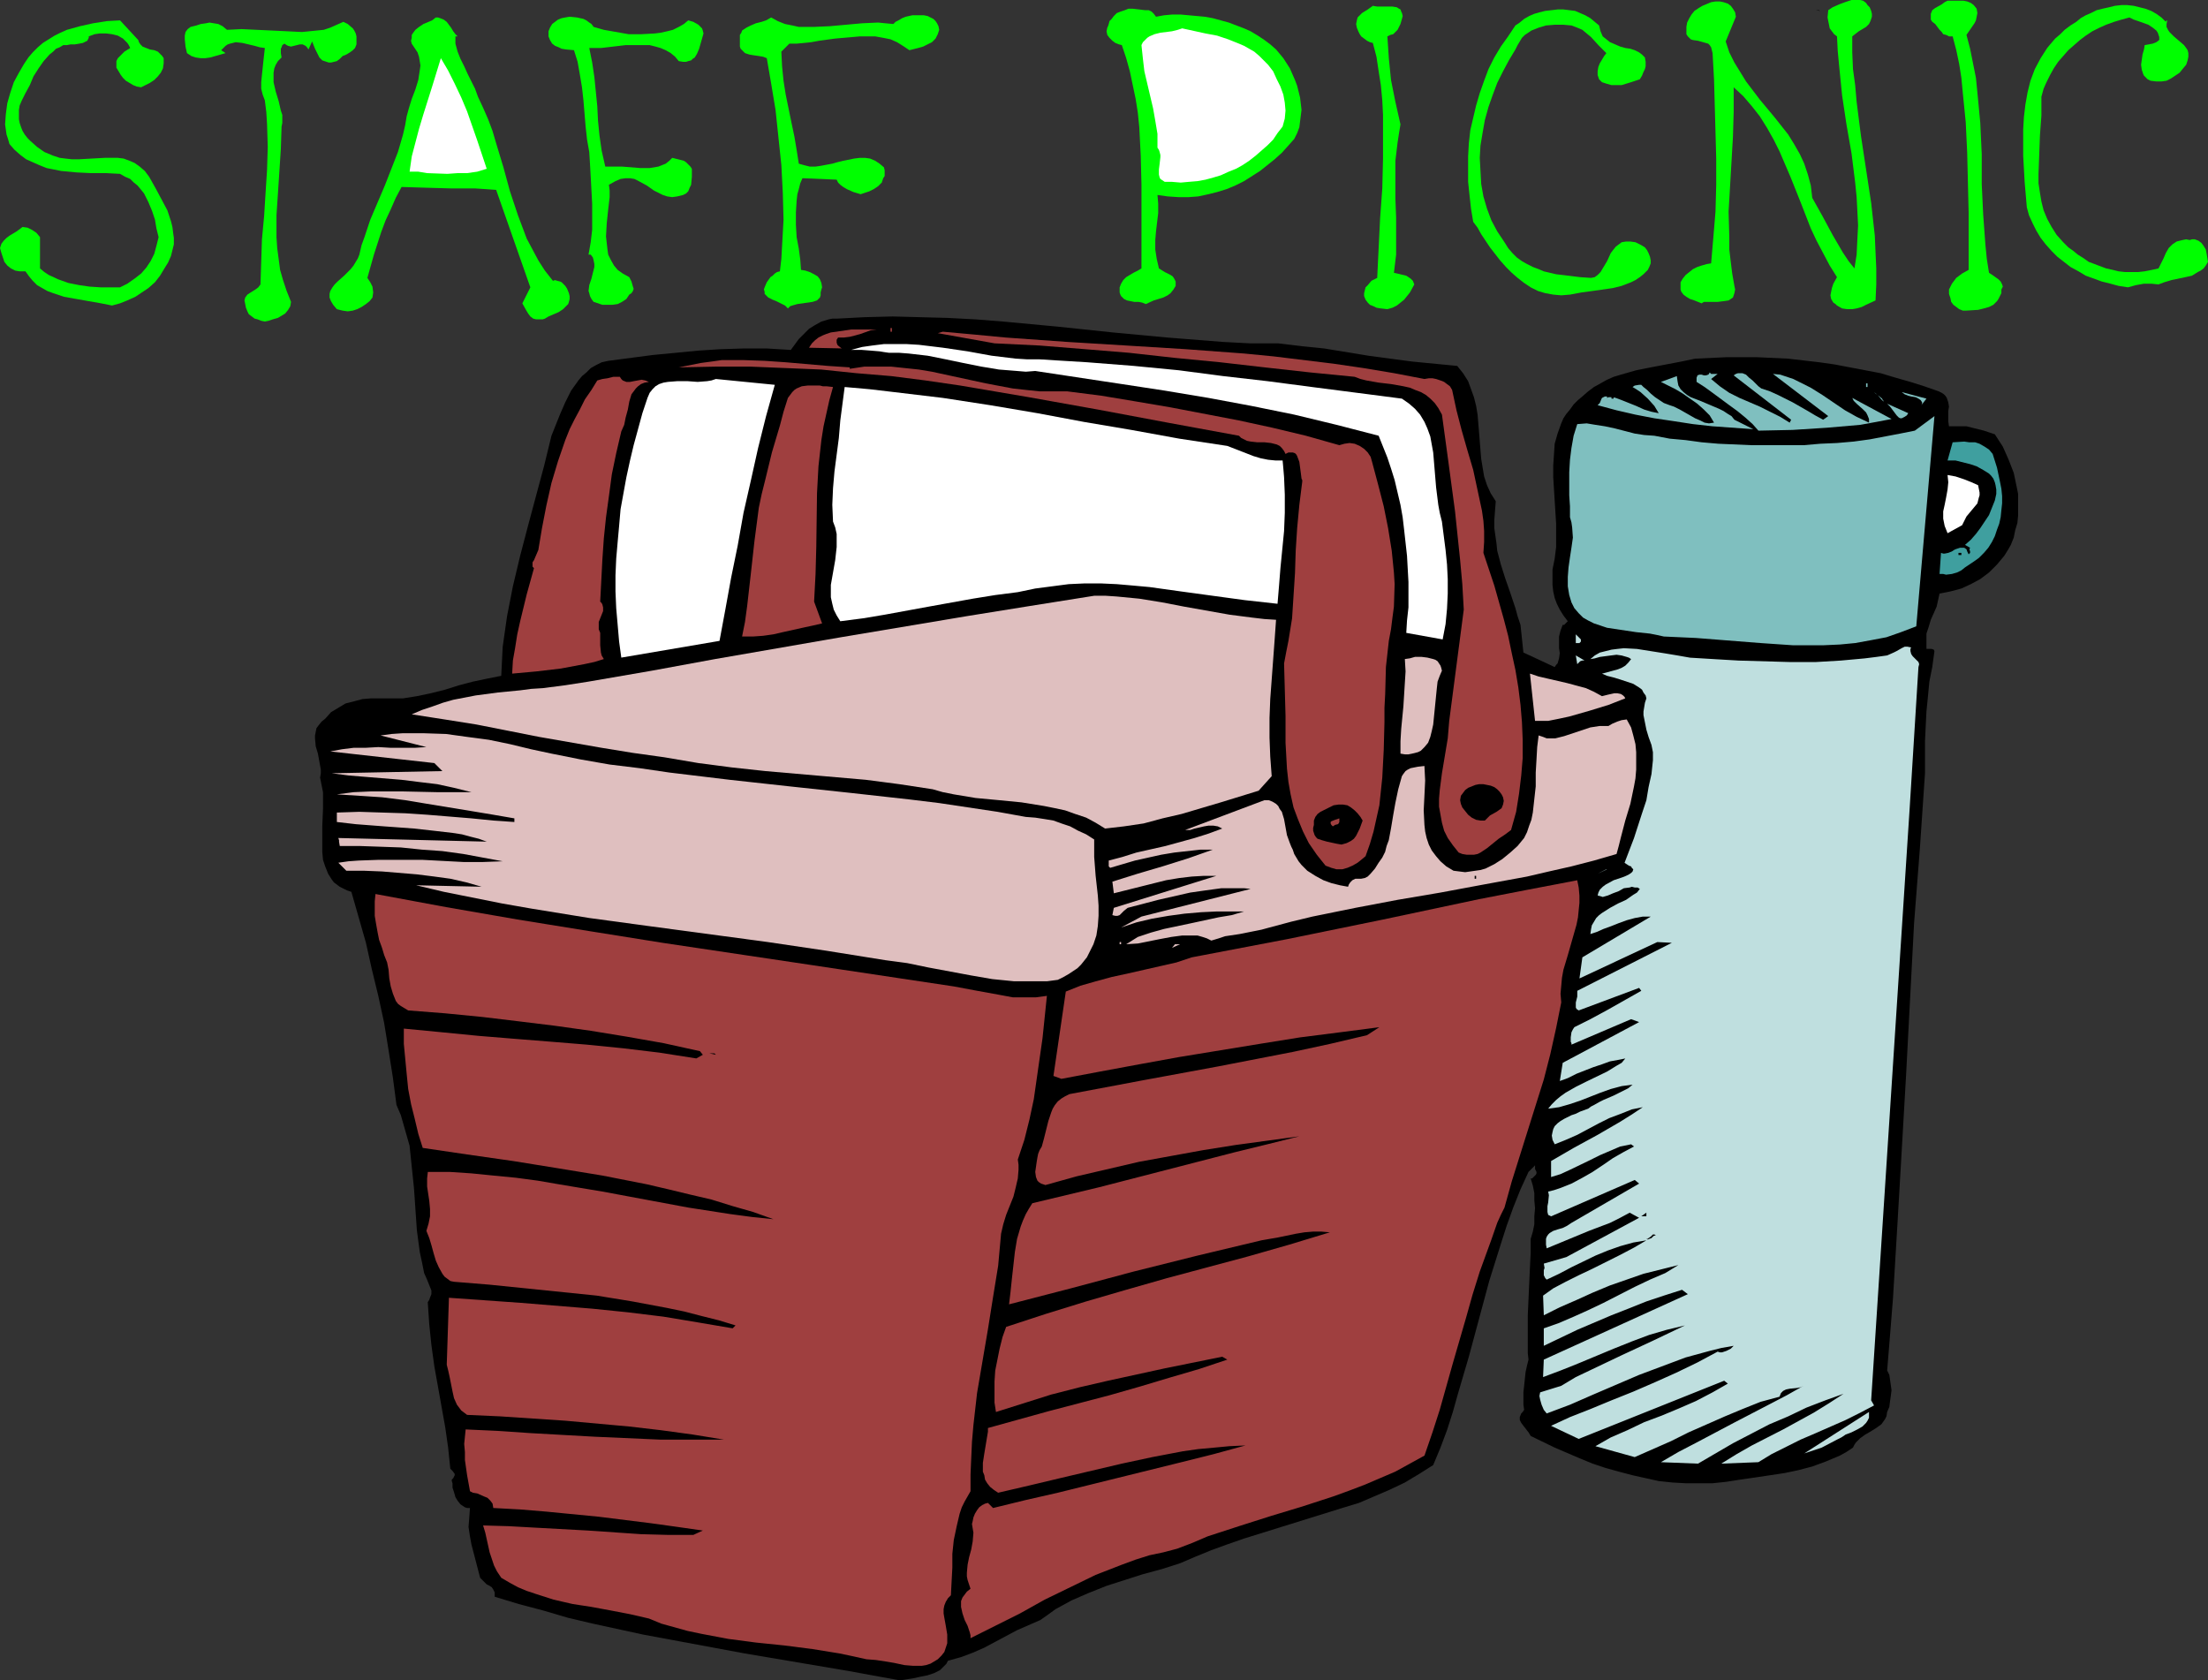 <?xml version="1.0" encoding="UTF-8" standalone="no"?>
<svg
   version="1.0"
   width="129.766mm"
   height="98.749mm"
   id="svg62"
   sodipodi:docname="Staff Picnic.wmf"
   xmlns:inkscape="http://www.inkscape.org/namespaces/inkscape"
   xmlns:sodipodi="http://sodipodi.sourceforge.net/DTD/sodipodi-0.dtd"
   xmlns="http://www.w3.org/2000/svg"
   xmlns:svg="http://www.w3.org/2000/svg">
  <rect width="100%" height="100%" fill="#333333" stroke="none"/>
  <sodipodi:namedview
     id="namedview62"
     pagecolor="#ffffff"
     bordercolor="#000000"
     borderopacity="0.25"
     inkscape:showpageshadow="2"
     inkscape:pageopacity="0.0"
     inkscape:pagecheckerboard="0"
     inkscape:deskcolor="#d1d1d1"
     inkscape:document-units="mm" />
  <defs
     id="defs1">
    <pattern
       id="WMFhbasepattern"
       patternUnits="userSpaceOnUse"
       width="6"
       height="6"
       x="0"
       y="0" />
  </defs>
  <path
     style="fill:#00ff00;fill-opacity:1;fill-rule:evenodd;stroke:none"
     d="m 415.635,2.424 0.162,0.646 v 0.646 l -0.323,0.969 -0.323,0.646 -0.646,0.646 -1.616,0.969 -1.454,1.131 v 3.555 l 0.162,3.716 0.485,3.555 0.323,3.716 0.97,7.594 1.131,7.432 1.131,7.432 0.808,7.271 0.162,3.716 0.162,3.555 v 3.555 l -0.162,3.555 -2.101,0.969 -0.97,0.485 -1.131,0.323 -0.97,0.162 h -1.131 l -1.131,-0.162 -1.131,-0.646 -0.323,-0.323 -0.485,-0.323 -0.485,-0.808 -0.162,-0.808 0.162,-0.808 0.162,-0.808 0.323,-0.969 0.808,-1.454 -1.616,-2.585 -1.454,-2.747 -1.454,-2.747 -1.293,-2.747 -2.262,-5.816 -2.262,-5.655 -2.424,-5.655 -1.293,-2.585 -1.454,-2.585 -1.616,-2.585 -1.778,-2.262 -1.939,-2.262 -2.101,-1.939 v 5.493 l -0.162,5.493 -0.646,11.148 -0.323,5.493 0.162,5.655 v 2.747 l 0.323,2.747 0.323,2.585 0.485,2.747 0.162,0.808 -0.162,0.808 -0.162,0.485 -0.162,0.485 -0.485,0.323 -0.485,0.323 -1.131,0.162 -1.293,0.162 h -1.454 -1.131 -0.485 l -0.485,0.323 -1.616,-0.646 -0.97,-0.323 -0.808,-0.485 -0.646,-0.485 -0.485,-0.646 -0.162,-0.485 v -0.485 -0.485 -0.646 l 0.485,-0.808 0.646,-0.808 0.808,-0.646 0.808,-0.646 0.97,-0.485 0.97,-0.323 1.131,-0.323 0.97,-0.162 0.485,-5.655 0.485,-5.816 0.162,-5.978 v -5.816 l -0.162,-5.978 -0.162,-5.816 -0.162,-5.816 -0.323,-5.816 -0.162,-0.646 -0.162,-0.646 -0.323,-0.485 -0.323,-0.323 -1.131,-0.323 -1.131,-0.323 -1.131,-0.162 -0.485,-0.162 -0.323,-0.323 -0.323,-0.323 -0.323,-0.485 V 6.786 5.978 l 0.162,-0.969 0.485,-0.969 0.485,-0.808 0.646,-0.808 0.97,-0.646 0.808,-0.485 1.939,-0.808 0.97,-0.162 h 0.97 l 0.808,0.162 0.97,0.323 0.646,0.485 0.485,0.646 0.485,0.808 0.162,0.969 -2.262,5.493 0.808,2.424 1.131,2.262 1.293,2.1 1.293,2.1 3.07,4.039 1.616,1.939 1.616,1.939 3.07,3.878 1.293,2.1 1.293,2.262 0.97,2.1 0.808,2.424 0.646,2.424 0.323,2.747 2.262,4.039 2.262,4.201 2.262,3.878 1.293,1.939 1.293,1.616 0.485,-3.07 0.162,-3.393 0.162,-3.07 -0.162,-3.231 -0.162,-3.07 -0.323,-3.231 -0.808,-6.463 -1.131,-6.463 -0.97,-6.463 -0.646,-6.463 -0.323,-3.393 -0.162,-3.231 -0.646,-0.485 -0.485,-0.646 -0.485,-0.646 -0.162,-0.808 -0.162,-0.808 -0.162,-0.808 0.162,-1.616 0.97,-0.646 1.454,-0.646 1.293,-0.485 L 411.272,0 h 1.293 0.646 l 0.646,0.162 0.646,0.485 0.323,0.485 0.485,0.485 z"
     id="path1" />
  <path
     style="fill:#00ff00;fill-opacity:1;fill-rule:evenodd;stroke:none"
     d="m 439.067,1.939 0.162,0.969 -0.162,0.808 -0.162,0.808 -0.323,0.646 -1.778,2.585 0.808,3.07 0.646,3.231 0.646,3.231 0.323,3.231 0.323,3.393 0.323,3.393 0.323,6.947 v 6.624 l 0.323,6.786 0.485,6.624 0.323,3.231 0.485,3.07 0.485,0.323 0.485,0.323 1.131,0.808 0.485,0.485 0.323,0.646 0.162,0.485 -0.323,0.646 v 0.808 l -0.646,1.293 -0.323,0.485 -0.808,0.808 -0.97,0.485 -1.131,0.323 -1.293,0.323 -2.586,0.162 h -0.808 l -0.808,-0.323 -0.646,-0.485 -0.646,-0.485 -0.485,-0.646 -0.162,-0.808 -0.323,-0.969 v -0.969 l 0.323,-0.646 0.323,-0.646 0.485,-0.646 0.485,-0.646 1.293,-0.969 1.454,-0.808 v -6.14 -6.624 l -0.162,-6.624 -0.162,-6.624 -0.323,-6.786 -0.646,-6.463 -0.323,-3.393 -0.485,-3.07 -0.646,-3.07 -0.808,-3.07 h -0.808 l -0.646,-0.323 -0.646,-0.162 -0.323,-0.485 -0.485,-0.485 -0.485,-0.646 -0.485,-0.646 -0.646,-0.485 -0.323,-0.485 V 3.878 3.393 3.07 l 0.323,-0.808 0.646,-0.485 1.454,-0.808 0.646,-0.485 0.646,-0.323 h 0.97 0.808 1.778 l 0.808,0.162 0.808,0.323 0.646,0.485 z"
     id="path2" />
  <path
     style="fill:#00ff00;fill-opacity:1;fill-rule:evenodd;stroke:none"
     d="m 481.083,4.686 0.323,-0.162 -0.162,0.808 v 0.646 l 0.323,0.646 0.323,0.485 0.97,0.969 1.131,0.969 1.131,0.969 0.485,0.646 0.323,0.485 0.162,0.646 v 0.808 l -0.162,0.808 -0.323,0.969 -0.808,0.969 -0.646,0.808 -0.97,0.646 -0.97,0.646 -0.97,0.485 -1.131,0.162 h -1.131 l -1.293,-0.162 -0.646,-0.323 -0.323,-0.323 -0.485,-0.485 -0.162,-0.323 -0.323,-0.969 -0.162,-1.131 0.162,-1.131 0.162,-1.131 0.323,-1.131 0.162,-0.969 1.778,-0.323 0.808,-0.323 0.646,-0.485 V 8.24 l -0.162,-0.485 -0.162,-0.485 -0.323,-0.485 -0.808,-0.646 -0.97,-0.646 -2.262,-0.808 -0.97,-0.323 -0.97,-0.485 -1.778,0.485 -1.616,0.485 -1.778,0.646 -1.454,0.646 -1.616,0.808 -1.454,0.969 -1.293,0.969 -1.293,1.131 -1.293,1.131 -1.131,1.293 -1.131,1.293 -0.97,1.454 -0.808,1.454 -0.808,1.616 -0.646,1.454 -0.485,1.777 v 4.201 l -0.323,4.362 -0.162,4.362 -0.162,4.201 v 2.1 l 0.323,2.1 0.323,1.939 0.485,1.939 0.808,1.939 0.97,1.777 1.131,1.777 1.454,1.616 1.131,1.131 1.131,0.808 0.97,0.808 1.293,0.808 1.131,0.808 1.293,0.485 1.293,0.485 1.293,0.485 1.454,0.323 1.293,0.323 1.454,0.162 h 1.454 1.454 l 1.454,-0.162 1.616,-0.323 1.454,-0.323 1.131,-2.262 0.485,-1.131 0.646,-1.131 0.808,-0.808 0.97,-0.646 0.646,-0.162 0.646,-0.162 0.808,-0.162 0.808,0.162 0.485,-0.162 h 0.646 l 0.808,0.323 0.646,0.485 0.485,0.646 0.485,0.808 0.162,0.808 0.323,1.939 -0.485,0.808 -0.485,0.646 -0.646,0.485 -0.646,0.323 -1.293,0.808 -1.454,0.323 -3.07,0.646 -1.616,0.485 -1.293,0.485 -1.616,-0.162 h -1.616 l -1.778,0.323 -1.778,0.485 -2.101,-0.323 -1.778,-0.485 -1.939,-0.485 -1.778,-0.646 -1.778,-0.646 -1.616,-0.969 -1.778,-0.969 -1.454,-1.131 -1.454,-1.131 -1.293,-1.293 -1.293,-1.454 -1.131,-1.454 -0.97,-1.616 -0.808,-1.616 -0.808,-1.777 -0.485,-1.777 -0.485,-5.655 -0.323,-5.816 v -2.908 -2.908 l 0.162,-2.747 0.323,-2.747 0.485,-2.747 0.646,-2.585 0.97,-2.585 1.293,-2.424 1.454,-2.262 0.808,-0.969 0.97,-1.131 1.131,-0.969 0.97,-0.969 1.293,-0.969 1.293,-0.808 0.97,-0.808 1.131,-0.646 1.131,-0.485 1.293,-0.646 1.293,-0.323 1.454,-0.323 1.293,-0.323 1.454,-0.162 h 1.293 l 1.454,0.162 1.293,0.323 1.293,0.323 1.293,0.485 1.131,0.646 1.131,0.808 0.97,0.969 z"
     id="path3" />
  <path
     style="fill:#00ff00;fill-opacity:1;fill-rule:evenodd;stroke:none"
     d="m 311.403,4.201 -0.323,1.131 -0.646,1.293 -0.485,0.485 -0.485,0.485 -0.646,0.162 -0.646,0.323 0.162,2.424 0.162,2.424 0.485,4.847 0.97,4.847 1.131,5.009 -0.323,1.939 -0.323,2.1 -0.485,4.039 v 4.201 4.201 l 0.162,4.201 v 4.039 4.201 l -0.485,4.039 2.747,0.646 0.485,0.323 0.485,0.323 0.485,0.485 0.323,0.808 -0.97,1.777 -0.646,0.808 -0.646,0.808 -0.808,0.646 -0.808,0.646 -0.97,0.485 -1.131,0.323 -1.454,-0.162 -0.97,-0.162 -0.646,-0.323 -0.808,-0.323 -0.485,-0.485 -0.485,-0.646 -0.323,-0.808 v -0.646 l 0.162,-0.646 0.162,-0.646 0.485,-0.485 0.808,-0.969 1.293,-0.646 0.323,-6.624 0.323,-6.624 0.485,-6.624 0.162,-6.624 v -6.463 -3.231 l -0.162,-3.231 -0.323,-3.393 -0.485,-3.07 -0.485,-3.231 -0.808,-3.07 -0.646,-0.162 -0.646,-0.323 -0.646,-0.485 -0.646,-0.485 -0.323,-0.485 -0.323,-0.646 -0.323,-0.808 -0.162,-0.808 0.162,-0.808 0.162,-0.646 0.485,-0.485 0.485,-0.485 1.293,-0.808 1.131,-0.808 0.97,0.162 h 3.394 l 0.97,0.162 0.485,0.323 0.323,0.162 0.162,0.485 0.162,0.323 0.162,0.646 z"
     id="path4" />
  <path
     style="fill:#00ff00;fill-opacity:1;fill-rule:evenodd;stroke:none"
     d="m 256.782,3.716 1.778,-0.323 1.778,-0.162 h 1.939 l 1.778,0.162 3.555,0.323 1.778,0.323 1.778,0.485 1.778,0.485 3.394,1.293 1.454,0.646 1.616,0.969 1.454,0.969 1.293,0.969 1.293,1.131 1.616,1.939 1.454,2.262 1.131,2.585 0.485,1.293 0.323,1.293 0.323,1.293 0.323,2.747 -0.162,1.293 -0.162,1.293 -0.162,1.293 -0.485,1.293 -0.646,1.293 -1.293,1.454 -1.454,1.616 -1.616,1.454 -1.616,1.293 -1.616,1.293 -1.778,1.131 -1.778,1.131 -1.939,0.969 -1.939,0.808 -2.101,0.646 -1.939,0.485 -2.262,0.485 -2.101,0.162 h -2.262 l -2.424,-0.162 -2.262,-0.323 0.162,1.939 v 2.1 l -0.485,4.039 -0.162,1.939 v 2.1 l 0.323,2.1 0.485,2.1 1.293,0.808 1.293,0.646 0.485,0.323 0.323,0.485 0.323,0.646 v 0.969 l -0.485,0.808 -0.646,0.808 -0.646,0.485 -0.97,0.485 -2.101,0.646 -1.778,0.808 -0.808,-0.323 -0.808,-0.162 h -0.97 l -0.808,-0.162 -0.808,-0.162 -0.646,-0.323 -0.646,-0.646 -0.162,-0.323 -0.162,-0.485 v -1.131 l 0.323,-0.808 0.485,-0.808 0.646,-0.646 0.808,-0.485 0.808,-0.485 0.97,-0.485 0.808,-0.485 V 53.641 41.039 l -0.162,-6.463 -0.323,-6.301 -0.323,-3.231 -0.485,-3.07 -0.646,-3.07 -0.646,-3.07 -0.808,-2.908 -0.97,-2.908 -0.646,-0.162 -0.808,-0.323 -0.646,-0.485 -0.646,-0.646 -0.485,-0.646 -0.162,-0.808 0.162,-0.808 0.162,-0.323 0.162,-0.485 0.162,-0.646 0.485,-0.485 0.485,-0.646 0.646,-0.646 0.808,-0.323 0.97,-0.323 0.808,-0.323 h 0.97 l 1.454,0.162 1.293,0.162 h 0.808 l 0.646,0.323 0.485,0.485 z"
     id="path5" />
  <path
     style="fill:#00ff00;fill-opacity:1;fill-rule:evenodd;stroke:none"
     d="m 355.196,5.655 0.162,0.646 0.162,0.646 0.485,1.131 0.808,0.646 0.808,0.646 1.131,0.485 1.131,0.485 1.131,0.323 1.131,0.162 0.97,0.323 0.97,0.485 0.646,0.485 0.646,0.646 0.162,0.969 v 0.485 0.485 l -0.162,0.646 -0.323,0.646 -0.323,0.808 -0.485,0.808 -1.939,0.646 -2.101,0.646 h -1.131 -1.131 l -1.131,-0.323 -0.97,-0.323 -0.646,-0.646 -0.323,-0.969 V 15.834 l 0.162,-0.969 0.323,-0.808 0.485,-0.808 0.485,-0.808 0.485,-0.646 -1.778,-1.777 -1.616,-1.777 -0.97,-0.808 -0.97,-0.808 -1.131,-0.485 -1.293,-0.485 -1.778,-0.162 h -1.939 l -1.939,0.162 -1.616,0.485 -1.616,0.646 -1.454,0.969 -0.646,0.646 -0.485,0.808 -0.485,0.808 -0.485,0.969 -1.454,2.424 -1.293,2.424 -1.293,2.585 -0.97,2.585 -0.97,2.747 -0.808,2.908 -0.485,2.747 -0.485,2.908 -0.162,2.747 0.162,2.908 0.162,2.908 0.485,2.747 0.808,2.747 0.97,2.585 1.293,2.424 1.616,2.424 0.808,1.293 0.97,1.131 0.97,0.969 1.131,0.808 1.131,0.646 1.293,0.646 1.293,0.485 1.131,0.485 2.747,0.646 2.747,0.323 1.293,0.162 1.293,0.162 2.424,0.162 0.808,-0.162 0.646,-0.485 0.646,-0.646 0.485,-0.808 0.97,-1.616 0.808,-1.777 0.485,-0.646 0.646,-0.808 0.646,-0.485 0.646,-0.485 0.97,-0.162 h 0.97 l 1.131,0.162 0.646,0.323 0.646,0.323 0.808,0.485 0.485,0.646 0.323,0.646 0.323,0.808 0.162,0.808 v 0.646 l -0.323,0.808 -0.323,0.646 -0.97,0.969 -0.808,0.646 -0.97,0.646 -0.97,0.485 -2.101,0.808 -1.939,0.485 -2.262,0.323 -2.262,0.323 -2.424,0.323 -2.586,0.485 -1.939,0.162 -1.778,-0.162 -1.778,-0.323 -1.616,-0.485 -1.616,-0.808 -1.454,-0.969 -1.454,-1.131 -1.293,-1.131 -1.293,-1.293 -1.293,-1.454 -2.262,-2.908 -1.939,-2.908 -0.808,-1.454 -0.97,-1.293 -0.485,-2.908 -0.323,-2.908 -0.323,-3.07 v -2.747 -2.908 l 0.162,-2.908 0.323,-2.908 0.646,-2.747 0.646,-2.747 0.808,-2.747 0.97,-2.747 0.97,-2.585 1.293,-2.585 1.454,-2.424 1.616,-2.262 1.616,-2.424 0.97,-0.646 0.97,-0.808 1.131,-0.646 1.131,-0.485 1.131,-0.323 1.293,-0.323 1.454,-0.162 1.293,-0.162 h 1.293 l 1.293,0.162 1.293,0.162 1.131,0.485 1.131,0.485 1.131,0.646 0.97,0.808 z"
     id="path6" />
  <path
     style="fill:#000000;fill-opacity:1;fill-rule:evenodd;stroke:none"
     d="m 404.323,2.424 -0.97,-0.162 h 0.646 z"
     id="path7" />
  <path
     style="fill:#00ff00;fill-opacity:1;fill-rule:evenodd;stroke:none"
     d="m 131.865,5.978 2.262,0.646 2.747,0.485 2.747,0.485 h 2.909 l 2.909,-0.162 1.293,-0.162 1.454,-0.323 1.293,-0.323 1.293,-0.646 1.131,-0.646 0.97,-0.808 1.131,0.323 1.131,0.646 0.323,0.323 0.485,0.485 0.162,0.485 0.162,0.646 -0.323,1.131 -0.646,2.262 -0.485,1.131 -0.485,0.808 -0.485,0.323 -0.323,0.323 -0.646,0.162 -0.485,0.162 h -0.646 l -0.97,-0.162 -0.808,-0.969 -0.97,-0.808 -1.131,-0.646 -1.131,-0.485 -1.131,-0.323 -1.293,-0.323 h -1.293 -1.293 -2.747 l -2.747,0.323 -2.747,0.323 h -2.586 l 0.646,3.231 0.485,3.231 0.646,6.463 0.162,3.231 0.323,3.231 0.485,3.393 0.808,3.555 h 1.778 1.939 l 4.04,0.323 h 2.101 l 0.97,-0.162 0.97,-0.162 0.808,-0.323 0.808,-0.323 0.808,-0.646 0.646,-0.646 1.293,0.323 1.293,0.323 0.485,0.323 0.485,0.485 0.485,0.485 0.323,0.485 v 1.777 l -0.162,1.777 -0.323,0.646 -0.323,0.808 -0.485,0.485 -0.646,0.323 -1.293,0.323 -1.131,0.162 -1.131,-0.162 -0.97,-0.323 -0.97,-0.485 -0.97,-0.485 -1.616,-1.131 -1.778,-0.969 -0.97,-0.485 -0.97,-0.162 h -0.97 l -1.131,0.162 -1.131,0.485 -1.454,0.808 0.162,1.293 v 1.454 l -0.323,2.747 -0.323,3.07 -0.162,2.908 0.162,1.454 0.162,1.454 0.162,1.131 0.646,1.293 0.646,1.131 0.808,0.969 1.131,0.808 1.454,0.808 0.162,0.323 0.162,0.323 0.162,0.323 0.323,1.131 0.162,0.485 -0.162,0.485 -0.323,0.485 -0.485,0.323 -0.646,0.969 -0.97,0.646 -0.97,0.485 -1.131,0.162 h -1.131 -1.131 l -0.97,-0.323 -0.97,-0.323 -0.485,-0.646 -0.323,-0.646 -0.162,-0.646 -0.162,-0.485 0.162,-1.293 0.485,-1.454 0.323,-1.293 0.323,-1.293 v -0.646 l -0.162,-0.808 -0.162,-0.646 -0.485,-0.646 h -0.485 l 0.485,-2.747 0.323,-2.747 v -2.908 -2.908 l -0.323,-5.978 -0.162,-2.908 -0.162,-2.585 -0.485,-2.747 -0.323,-2.908 -0.485,-5.816 -0.323,-2.908 -0.485,-2.908 -0.485,-2.747 -0.808,-2.585 -1.778,-0.162 -0.97,-0.162 -0.646,-0.323 -0.808,-0.323 -0.646,-0.485 -0.485,-0.808 -0.323,-0.808 V 6.947 l 0.323,-0.808 0.485,-0.808 0.646,-0.485 0.646,-0.485 0.808,-0.323 0.808,-0.162 0.97,-0.162 1.616,0.162 1.454,0.323 0.646,0.323 0.646,0.485 0.485,0.323 z"
     id="path8" />
  <path
     style="fill:#00ff00;fill-opacity:1;fill-rule:evenodd;stroke:none"
     d="m 208.625,6.624 -0.323,0.969 -0.485,0.969 -0.808,0.808 -0.97,0.485 -0.97,0.485 -1.131,0.323 -1.939,0.485 -1.454,-0.969 -1.293,-0.808 -1.454,-0.646 -1.616,-0.323 -1.778,-0.323 h -1.616 -1.778 l -1.778,0.162 -3.717,0.323 -3.555,0.485 -1.778,0.323 -1.616,0.162 -1.616,0.162 h -1.616 l -1.778,1.777 0.162,3.231 0.323,3.231 0.485,3.07 1.293,6.301 0.646,3.07 0.485,2.908 0.485,3.07 1.131,0.323 1.293,0.323 h 1.293 l 1.131,-0.162 2.586,-0.485 1.131,-0.323 1.293,-0.323 2.424,-0.485 1.293,-0.162 h 1.131 l 1.131,0.162 1.131,0.485 0.97,0.646 0.97,0.808 0.162,0.646 v 0.646 0.646 l -0.323,0.485 -0.323,0.969 -0.808,0.808 -0.97,0.646 -0.97,0.485 -0.97,0.323 -0.97,0.323 -1.616,-0.485 -1.454,-0.646 -0.808,-0.485 -0.646,-0.485 -0.485,-0.485 -0.323,-0.646 -7.595,-0.323 -0.485,1.131 -0.323,1.293 -0.323,1.131 -0.162,1.454 -0.162,2.585 v 2.747 l 0.162,2.747 0.485,2.585 0.323,2.424 0.162,2.262 0.97,0.162 0.97,0.323 0.97,0.485 0.808,0.485 0.485,0.646 0.323,0.808 0.162,0.969 -0.162,0.485 -0.162,0.646 v 0.646 l -0.162,0.485 -0.323,0.323 -0.323,0.323 -0.97,0.323 -1.131,0.162 -1.131,0.162 -1.131,0.162 -1.131,0.323 -0.485,0.162 -0.485,0.485 -0.646,-0.646 -0.97,-0.485 -0.97,-0.485 -0.808,-0.323 -0.97,-0.485 -0.485,-0.485 -0.323,-0.323 V 64.789 l -0.162,-0.485 0.162,-0.485 0.485,-1.131 0.808,-1.131 0.485,-0.323 0.485,-0.485 0.485,-0.323 0.646,-0.162 0.323,-2.747 0.162,-2.908 0.162,-2.908 0.162,-2.908 -0.162,-5.978 -0.323,-6.14 -0.646,-6.14 -0.646,-6.14 -0.97,-5.816 -0.97,-5.655 -0.808,-0.323 -0.97,-0.162 -1.131,-0.162 -0.97,-0.162 -0.97,-0.323 -0.646,-0.646 -0.323,-0.323 -0.162,-0.485 V 9.856 9.209 8.402 7.755 l 0.323,-0.485 0.162,-0.485 0.97,-0.646 0.97,-0.485 1.131,-0.485 1.293,-0.323 0.97,-0.323 1.131,-0.646 1.454,0.808 1.616,0.646 1.616,0.323 1.454,0.323 h 1.778 1.616 l 3.555,-0.162 3.555,-0.323 3.555,-0.323 3.555,-0.162 1.616,0.162 1.778,0.162 0.485,-0.485 0.646,-0.323 0.808,-0.485 0.808,-0.323 1.454,-0.323 h 1.778 0.808 l 0.808,0.162 0.646,0.323 0.646,0.323 0.485,0.485 0.323,0.485 0.323,0.646 z"
     id="path9" />
  <path
     style="fill:#00ff00;fill-opacity:1;fill-rule:evenodd;stroke:none"
     d="m 101.646,8.078 h -0.485 v 1.616 l 0.485,1.777 0.646,1.616 0.808,1.616 0.808,1.777 0.808,1.616 0.808,1.616 0.646,1.777 1.131,2.424 1.131,2.585 0.97,2.585 0.808,2.747 1.616,5.332 1.454,5.332 1.778,5.332 0.97,2.585 0.97,2.585 1.293,2.424 1.293,2.424 1.454,2.262 1.778,2.262 0.485,-0.162 0.485,0.162 0.646,0.162 0.323,0.162 0.808,0.808 0.323,0.485 0.162,0.323 0.323,0.808 0.162,0.646 v 0.646 l -0.162,0.646 -0.162,0.485 -0.323,0.323 -0.808,0.808 -0.97,0.646 -1.131,0.485 -1.131,0.485 -0.808,0.485 -0.485,0.162 h -0.485 -0.97 l -0.646,-0.162 -0.646,-0.485 -0.485,-0.646 -0.485,-0.808 -0.808,-1.454 1.778,-3.555 -7.595,-21.65 -2.262,-0.162 -2.424,-0.162 h -2.586 -2.747 l -5.656,-0.162 -5.333,-0.162 -1.293,2.424 -1.131,2.585 -1.131,2.424 -0.97,2.585 -1.616,5.009 -1.454,5.17 0.646,0.969 0.485,0.969 0.162,1.293 -0.162,1.131 -0.646,0.808 -0.808,0.646 -0.97,0.646 -0.97,0.485 -0.97,0.323 -1.131,0.162 -1.131,-0.162 -1.293,-0.323 -0.808,-0.969 -0.485,-0.808 -0.323,-0.808 v -0.808 l 0.162,-0.646 0.485,-0.808 0.485,-0.646 0.646,-0.646 1.454,-1.293 1.454,-1.454 0.646,-0.808 0.485,-0.808 0.485,-0.808 0.323,-0.808 0.485,-2.1 0.646,-1.777 1.293,-3.878 3.232,-7.594 1.454,-3.716 1.454,-3.716 1.131,-3.878 0.485,-2.1 0.323,-1.939 0.485,-1.777 0.646,-2.1 0.808,-2.1 0.646,-2.1 0.323,-2.1 0.162,-1.131 -0.162,-0.969 -0.162,-0.969 -0.323,-0.969 -0.646,-0.969 -0.646,-0.969 -0.162,-0.646 0.162,-0.646 V 7.755 l 0.323,-0.485 0.485,-0.646 0.808,-0.646 0.97,-0.646 1.939,-0.808 0.808,-0.646 h 0.485 l 0.485,0.162 0.808,0.323 0.646,0.485 0.485,0.646 0.485,0.646 0.485,0.808 0.485,0.646 z"
     id="path10" />
  <path
     style="fill:#00ff00;fill-opacity:1;fill-rule:evenodd;stroke:none"
     d="m 30.704,8.886 0.162,0.485 0.323,0.485 0.485,0.485 0.808,0.323 0.808,0.323 0.97,0.162 0.808,0.323 0.646,0.646 0.323,0.323 0.323,0.485 v 1.131 l -0.162,1.131 -0.485,0.969 -0.646,0.808 -0.808,0.808 -0.97,0.646 -1.939,0.969 -0.97,-0.162 -0.808,-0.323 -0.808,-0.485 -0.808,-0.485 -0.646,-0.646 -0.485,-0.646 -0.485,-0.808 -0.485,-0.808 v -0.808 -0.646 l 0.323,-0.646 0.485,-0.485 0.97,-0.969 1.293,-0.808 -0.323,-0.646 -0.323,-0.485 L 27.31,8.563 26.179,7.917 24.886,7.594 23.594,7.432 h -1.454 l -1.131,0.162 -1.293,0.485 V 8.402 l -0.162,0.323 -0.162,0.323 -0.323,0.162 -0.646,0.323 -0.808,0.162 -0.97,0.162 h -0.97 l -0.808,0.162 h -0.808 l -0.808,0.485 -0.808,0.323 -0.646,0.646 -0.808,0.646 -1.293,1.454 -1.131,1.616 -1.131,1.777 -0.808,1.939 -0.97,1.777 -0.808,1.616 -0.485,1.131 -0.162,0.969 v 1.131 0.969 l 0.162,0.808 0.323,0.969 0.323,0.808 0.485,0.808 0.646,0.808 0.646,0.646 1.454,1.293 1.616,1.131 1.939,0.808 1.454,0.485 1.293,0.162 1.454,0.162 h 1.454 l 2.909,-0.162 2.909,-0.162 h 1.454 1.454 l 1.293,0.162 1.293,0.485 1.131,0.485 1.131,0.808 1.131,0.969 0.97,1.293 1.454,2.585 1.293,2.424 1.293,2.424 0.808,2.424 0.323,1.293 0.162,1.293 0.162,1.131 v 1.454 l -0.323,1.293 -0.323,1.293 -0.646,1.454 -0.808,1.293 -0.97,1.616 -1.131,1.454 -1.454,1.293 -1.454,0.969 -1.454,0.969 -1.778,0.808 -1.616,0.646 -1.778,0.485 L 22.462,67.374 19.715,66.89 16.968,66.405 14.221,65.92 11.797,65.112 10.504,64.628 9.373,63.981 8.242,63.335 7.272,62.366 6.464,61.396 5.656,60.265 H 4.363 L 3.394,60.104 2.424,59.619 1.616,58.973 0.97,58.165 0.646,57.195 0.323,56.226 0,55.095 0.323,54.126 0.808,53.479 1.454,52.833 2.101,52.348 3.717,51.379 5.01,50.41 6.141,50.571 7.11,51.056 8.08,51.702 8.888,52.672 v 6.947 l 0.97,0.808 0.97,0.646 2.101,0.969 2.262,0.808 2.424,0.485 2.262,0.323 2.424,0.162 h 2.262 2.101 l 1.616,-0.808 1.616,-1.131 1.454,-1.131 1.131,-1.293 0.97,-1.454 0.808,-1.616 0.485,-1.777 0.485,-1.939 -0.485,-1.939 -0.323,-1.939 -0.646,-1.939 -0.808,-1.939 -0.97,-1.939 -0.646,-0.808 -0.808,-0.969 L 29.734,40.554 28.926,39.746 27.795,39.261 26.664,38.615 23.594,38.453 H 20.2 L 16.968,38.292 13.574,37.969 11.958,37.646 10.342,37.322 8.726,36.676 7.272,36.03 5.818,35.384 4.525,34.414 3.232,33.283 2.101,31.991 1.778,30.86 1.454,29.89 1.293,28.759 1.131,27.628 1.293,25.366 1.616,22.943 2.262,20.681 3.07,18.257 4.202,16.157 5.333,14.218 6.302,12.764 7.272,11.633 8.403,10.502 9.534,9.533 10.827,8.725 12.12,7.917 13.413,7.271 14.867,6.624 17.776,5.816 20.685,5.17 23.755,4.686 26.664,4.524 Z"
     id="path11" />
  <path
     style="fill:#00ff00;fill-opacity:1;fill-rule:evenodd;stroke:none"
     d="m 50.419,6.624 3.232,-0.162 3.394,0.162 3.394,0.162 3.394,0.162 3.232,0.162 1.616,-0.162 1.616,-0.162 1.616,-0.162 1.454,-0.485 1.454,-0.646 1.454,-0.646 0.97,0.485 1.131,0.969 0.323,0.485 0.323,0.646 0.162,0.646 v 0.808 0.485 0.485 l -0.323,0.808 -0.485,0.485 -0.646,0.485 -0.808,0.485 -0.808,0.323 -0.646,0.646 -0.646,0.485 -0.646,0.162 -0.646,0.162 h -0.485 l -0.485,-0.162 -0.97,-0.323 -0.646,-0.646 -0.485,-0.969 -0.485,-0.969 -0.323,-0.808 -0.323,-0.808 -0.808,1.777 -0.323,-0.485 -0.323,-0.323 -0.646,-0.323 h -0.646 l -0.646,0.162 -0.646,0.162 -0.646,0.162 -0.646,-0.162 -0.323,-0.162 -0.485,-0.323 -0.485,0.323 -0.162,0.485 -0.162,0.323 v 0.323 0.646 l 0.162,0.969 -0.808,0.808 -0.485,0.808 -0.323,0.808 -0.162,0.969 v 1.131 0.969 l 0.485,2.1 0.646,2.1 0.485,2.1 0.323,0.969 v 0.969 0.808 l -0.162,0.808 -0.162,5.009 -0.646,9.856 -0.323,4.847 v 4.847 l 0.162,2.424 0.323,2.424 0.323,2.424 0.646,2.262 0.808,2.424 0.97,2.424 -0.162,0.969 -0.485,0.808 -0.646,0.808 -0.808,0.485 -0.808,0.485 -1.131,0.323 -0.97,0.323 -0.808,0.162 -0.808,-0.162 -0.808,-0.323 -0.646,-0.162 -0.646,-0.485 -0.646,-0.485 -0.323,-0.646 -0.323,-0.808 -0.162,-0.808 -0.162,-0.808 0.162,-0.646 0.485,-0.646 0.485,-0.323 1.293,-0.808 0.646,-0.485 0.485,-0.646 0.162,-5.009 0.162,-5.009 0.485,-5.17 0.323,-5.17 0.323,-5.009 0.162,-5.17 -0.162,-5.17 -0.162,-2.585 -0.323,-2.585 -0.485,-1.293 -0.323,-1.293 v -1.454 l 0.162,-1.616 0.323,-3.07 0.162,-1.454 0.162,-1.454 -1.131,-0.162 -1.131,-0.323 -2.747,-0.646 -1.454,-0.162 -1.293,0.323 -0.485,0.162 -0.485,0.323 -0.485,0.485 -0.485,0.485 0.97,0.646 -2.262,0.646 -1.131,0.323 -1.131,0.162 H 44.602 l -1.131,-0.162 -0.97,-0.323 -0.97,-0.646 -0.323,-1.454 -0.162,-1.616 V 7.917 l 0.162,-0.808 0.485,-0.646 0.646,-0.485 1.293,-0.323 0.97,-0.323 1.131,-0.162 0.808,-0.162 0.97,0.162 0.97,0.162 0.97,0.485 z"
     id="path12" />
  <path
     style="fill:#ffffff;fill-opacity:1;fill-rule:evenodd;stroke:none"
     d="m 281.668,14.38 1.131,1.454 0.808,1.777 0.808,1.616 0.646,1.777 0.323,1.777 0.162,1.777 -0.162,1.777 -0.485,1.777 -1.131,1.454 -0.97,1.454 -1.293,1.293 -1.293,1.131 -1.293,1.131 -1.454,1.131 -1.454,0.969 -1.454,0.808 -1.616,0.646 -1.778,0.808 -1.616,0.485 -1.778,0.485 -1.778,0.323 -1.939,0.162 -1.778,0.162 -1.939,-0.162 h -0.97 -0.646 l -0.485,-0.323 -0.485,-0.323 -0.162,-0.323 -0.162,-0.646 v -1.131 l 0.162,-1.293 0.162,-1.454 v -0.485 l -0.162,-0.646 -0.162,-0.485 -0.323,-0.485 V 31.344 29.729 l -0.485,-2.908 -0.485,-2.747 -0.646,-2.747 -0.646,-2.747 -0.646,-2.747 -0.323,-2.747 -0.323,-3.07 0.323,-0.646 0.485,-0.485 0.485,-0.485 0.485,-0.323 1.131,-0.485 1.293,-0.323 1.293,-0.162 1.293,-0.162 1.293,-0.323 0.97,-0.323 5.171,1.131 2.586,0.485 2.424,0.808 2.424,0.969 1.131,0.485 1.131,0.646 1.131,0.646 1.131,0.969 0.97,0.969 z"
     id="path13" />
  <path
     style="fill:#ffffff;fill-opacity:1;fill-rule:evenodd;stroke:none"
     d="m 108.11,37.484 -2.101,0.646 -2.262,0.323 h -2.101 l -2.262,0.162 -4.525,-0.162 -1.939,-0.323 h -1.939 l 0.485,-3.393 0.808,-3.07 0.808,-3.07 0.97,-3.231 1.939,-6.14 1.939,-6.301 1.616,2.747 1.454,2.908 1.454,3.07 1.293,3.07 2.262,6.463 z"
     id="path14" />
  <path
     style="fill:#000000;fill-opacity:1;fill-rule:evenodd;stroke:none"
     d="m 283.931,76.261 5.333,0.646 4.848,0.485 9.858,1.616 9.696,1.293 5.01,0.485 5.01,0.485 1.293,1.616 1.131,1.777 0.646,1.777 0.646,1.777 0.485,1.939 0.323,1.939 0.323,3.878 0.323,4.039 0.162,1.939 0.323,1.939 0.323,1.939 0.646,1.939 0.808,1.777 1.131,1.777 -0.162,2.1 -0.162,2.1 v 1.777 l 0.485,3.393 0.162,1.616 0.808,3.07 0.97,3.07 1.131,3.231 1.131,3.393 0.485,1.777 0.646,1.939 0.646,6.14 6.949,3.231 0.323,-0.485 0.323,-0.323 0.323,-1.131 0.162,-1.131 -0.162,-1.131 v -2.585 l 0.323,-1.293 0.485,-1.293 h 0.323 l 0.323,-0.323 0.162,-0.162 0.162,-0.162 0.162,-0.162 -0.97,-1.293 -0.808,-1.293 -0.646,-1.293 -0.485,-1.293 -0.323,-1.454 -0.162,-1.454 v -1.616 -1.777 l 0.485,-2.424 0.323,-2.585 v -2.585 -2.585 l -0.323,-5.17 -0.323,-5.17 v -2.585 l 0.162,-2.424 0.162,-2.424 0.646,-2.262 0.808,-2.262 0.485,-1.131 0.646,-0.969 0.808,-0.969 0.808,-1.131 0.97,-0.969 0.97,-0.808 1.293,-1.131 1.293,-0.969 1.454,-0.808 1.454,-0.808 1.454,-0.646 1.616,-0.485 3.394,-0.969 3.232,-0.646 3.394,-0.646 3.394,-0.646 3.07,-0.646 6.949,-0.323 h 6.787 l 6.949,0.323 6.949,0.808 3.394,0.485 3.394,0.646 3.394,0.646 3.394,0.646 3.232,0.969 3.394,0.969 3.07,0.969 3.232,1.131 0.646,0.323 0.485,0.323 0.323,0.323 0.323,0.485 0.323,0.969 0.162,0.969 -0.162,0.969 v 0.646 0.485 1.131 l 0.162,1.131 h 1.293 1.293 1.293 l 1.293,0.323 2.586,0.646 2.424,0.808 1.778,2.747 1.293,2.908 1.131,2.908 0.646,3.07 0.323,1.616 v 1.616 1.616 1.616 l -0.162,1.616 -0.485,1.616 -0.323,1.616 -0.646,1.616 -0.646,1.131 -0.808,1.293 -1.616,1.939 -1.778,1.777 -1.939,1.454 -2.101,1.131 -2.101,0.969 -2.424,0.646 -2.424,0.485 -0.323,1.454 -0.323,1.454 -0.646,1.454 -0.646,1.454 -0.485,1.616 -0.485,1.454 v 1.616 0.808 0.969 h 0.646 0.485 l 0.485,0.162 0.162,0.323 -0.485,3.555 -0.646,3.231 -0.323,3.393 -0.323,3.231 -0.162,3.231 -0.162,3.393 v 3.555 3.555 l -1.131,16.642 -1.293,16.642 -1.778,33.768 -0.97,16.803 -0.97,16.642 -0.485,8.078 -0.485,8.078 -0.646,8.078 -0.646,7.917 0.485,0.969 0.162,1.131 0.162,1.131 0.162,1.131 -0.162,1.293 -0.162,1.131 -0.162,1.293 -0.485,1.131 -0.162,0.969 -0.323,0.646 -0.808,1.131 -1.131,0.808 -1.293,0.808 -1.131,0.646 -1.131,0.808 -0.97,0.969 -0.323,0.485 -0.323,0.646 -1.454,0.969 -1.454,0.808 -3.07,1.293 -3.07,1.131 -3.07,0.808 -3.07,0.646 -3.232,0.485 -3.232,0.485 -3.394,0.485 -3.07,0.485 -3.07,0.323 h -2.909 -3.07 l -2.909,-0.162 -3.07,-0.323 -2.909,-0.646 -2.909,-0.646 -3.07,-0.808 -2.909,-0.808 -2.909,-0.969 -2.747,-1.131 -5.656,-2.424 -5.333,-2.585 -0.485,-0.808 -1.131,-1.454 -0.485,-0.646 -0.323,-0.646 v -0.646 l 0.323,-0.808 0.323,-0.323 0.323,-0.485 -0.162,-1.131 v -1.293 -1.454 l 0.162,-1.454 0.323,-3.07 0.323,-1.454 0.323,-1.293 -0.162,-1.454 v -1.454 -3.393 -3.555 l 0.162,-3.555 0.162,-3.555 0.162,-3.555 0.162,-3.231 v -3.07 l 0.485,-1.616 0.323,-1.616 v -1.777 l 0.162,-1.777 -0.162,-1.777 v -1.616 l -0.323,-1.616 -0.485,-1.616 h 0.323 l 0.323,-0.323 0.485,-0.485 0.162,-0.323 v -0.323 l -0.162,-0.323 -0.162,-0.323 v -0.808 l -1.454,1.454 -1.778,3.878 -1.616,4.039 -1.454,4.039 -1.293,4.039 -2.586,8.24 -2.262,8.402 -2.262,8.402 -2.424,8.24 -1.131,4.039 -1.293,4.039 -1.454,3.878 -1.616,3.878 -3.07,1.939 -3.232,1.939 -3.394,1.616 -3.394,1.454 -3.394,1.454 -3.717,1.131 -7.272,2.262 -7.272,2.262 -7.272,2.262 -3.717,1.293 -3.555,1.293 -3.555,1.454 -3.394,1.454 -4.04,1.293 -4.202,1.131 -4.04,1.293 -4.04,1.293 -4.04,1.616 -3.717,1.616 -1.778,0.969 -1.778,0.969 -1.778,1.293 -1.616,1.131 -2.586,1.131 -2.586,1.131 -4.848,2.585 -2.424,1.293 -2.586,1.131 -2.586,0.969 -2.909,0.808 -0.323,0.646 -0.485,0.485 -0.97,0.969 -1.293,0.646 -1.454,0.485 -1.616,0.323 -1.454,0.323 -3.07,0.485 -11.474,-2.1 -22.947,-3.878 -11.312,-2.1 -11.312,-2.1 -11.15,-2.424 -5.494,-1.293 -5.494,-1.616 -5.494,-1.454 -5.333,-1.616 v -0.969 l -0.323,-0.646 -0.323,-0.485 -0.485,-0.323 -0.646,-0.323 -0.485,-0.485 -0.485,-0.485 -0.485,-0.485 -0.97,-3.716 -0.97,-3.716 -0.323,-1.777 -0.323,-2.1 0.162,-1.939 0.162,-2.262 h -0.646 l -0.485,-0.162 -0.97,-0.646 -0.646,-0.808 -0.485,-0.808 -0.323,-1.131 -0.323,-0.969 v -0.969 l -0.162,-0.485 v -0.323 l 0.323,-0.323 0.162,-0.323 0.162,-0.323 v -0.323 l -0.485,-0.646 -0.485,-0.485 -0.485,-4.686 -0.646,-4.524 -1.616,-9.048 -0.808,-4.524 -0.646,-4.686 -0.485,-4.686 -0.323,-4.847 0.323,-0.485 0.162,-0.485 0.323,-0.808 v -0.808 l -0.323,-0.808 -0.646,-1.616 -0.646,-1.454 -0.485,-2.424 -0.485,-2.262 -0.646,-4.847 -0.323,-4.686 -0.162,-2.424 -0.162,-2.262 -0.485,-4.686 -0.485,-4.686 -0.646,-2.262 -0.646,-2.262 -0.646,-2.262 -0.97,-2.262 -0.808,-6.14 -0.97,-6.14 -0.97,-5.978 -1.293,-5.978 -1.454,-5.978 -1.293,-5.816 -1.616,-5.655 -1.616,-5.655 -0.97,-0.323 -1.616,-0.808 -1.293,-0.969 -0.485,-0.646 -0.808,-1.293 -0.646,-1.616 -0.485,-1.454 -0.162,-1.777 v -1.939 -3.716 l 0.162,-3.878 v -1.939 -1.777 l -0.323,-1.616 -0.323,-1.616 0.162,-0.969 v -0.808 l -0.323,-1.777 -0.323,-1.777 -0.485,-1.616 -0.162,-1.777 v -0.646 l 0.162,-0.808 0.162,-0.808 0.485,-0.646 0.646,-0.808 0.808,-0.646 1.293,-1.454 1.616,-0.969 1.616,-0.969 1.939,-0.485 1.778,-0.485 1.939,-0.162 h 1.939 1.939 1.616 1.616 l 3.07,-0.485 3.07,-0.646 3.232,-0.808 3.07,-0.969 3.07,-0.808 3.07,-0.646 3.232,-0.646 0.162,-3.231 0.162,-3.231 0.485,-3.393 0.485,-3.393 1.293,-6.624 1.616,-6.786 1.778,-6.786 1.778,-6.624 1.778,-6.624 1.616,-6.624 0.97,-2.424 0.97,-2.424 1.131,-2.585 1.293,-2.585 1.616,-2.262 0.808,-0.969 0.97,-0.808 0.97,-0.969 1.131,-0.646 1.293,-0.646 1.454,-0.323 9.858,-1.293 5.01,-0.485 5.01,-0.485 5.01,-0.323 5.171,-0.162 h 5.171 l 5.333,0.323 1.778,-2.424 1.131,-1.131 1.131,-1.131 1.293,-0.808 1.454,-0.808 1.616,-0.485 0.808,-0.162 h 0.97 l 6.141,-0.323 6.302,-0.162 6.141,0.162 6.141,0.162 6.141,0.323 6.141,0.485 12.12,1.131 6.141,0.646 6.141,0.646 12.12,1.131 6.141,0.485 6.141,0.485 6.141,0.323 z"
     id="path15" />
  <path
     style="fill:#9f3f3f;fill-opacity:1;fill-rule:evenodd;stroke:none"
     d="m 196.021,73.191 h -1.293 l -1.293,0.162 -2.262,0.808 -1.131,0.323 -1.293,0.323 -1.293,0.162 h -1.293 l -0.323,0.485 v 0.646 l 0.162,0.485 0.323,0.323 0.646,0.485 h 0.162 0.162 l -7.595,-0.162 0.646,-0.969 0.646,-0.646 0.808,-0.646 0.97,-0.485 0.808,-0.323 0.97,-0.323 2.262,-0.323 2.262,-0.323 h 2.424 2.262 z"
     id="path16" />
  <path
     style="fill:#9f3f3f;fill-opacity:1;fill-rule:evenodd;stroke:none"
     d="m 197.798,72.868 h 0.323 V 73.675 h -0.323 z"
     id="path17" />
  <path
     style="fill:#9f3f3f;fill-opacity:1;fill-rule:evenodd;stroke:none"
     d="m 316.412,84.177 0.97,-0.162 h 0.808 l 0.808,0.162 0.97,0.323 0.808,0.323 0.646,0.485 0.646,0.485 0.485,0.808 0.97,4.524 1.131,4.362 1.293,4.524 1.293,4.362 0.97,4.524 0.97,4.524 0.323,2.262 0.162,2.262 v 2.424 l -0.162,2.424 2.424,7.271 2.101,7.432 0.97,3.716 0.808,3.878 0.808,3.716 0.646,3.878 0.485,3.878 0.323,3.878 0.162,3.878 v 4.039 l -0.323,3.878 -0.485,4.039 -0.646,4.039 -1.131,4.039 -1.293,0.969 -1.454,0.969 -2.586,2.1 -1.454,0.969 -0.646,0.323 -0.808,0.162 h -0.808 -0.808 l -0.97,-0.162 -0.808,-0.323 -1.293,-1.616 -1.131,-1.616 -0.808,-1.616 -0.485,-1.777 -0.323,-1.777 -0.323,-1.777 v -1.777 l 0.162,-1.939 0.485,-3.716 0.646,-3.878 0.646,-3.878 0.323,-3.878 3.232,-24.72 -0.323,-5.655 -0.485,-5.332 -1.131,-10.825 -1.454,-10.825 -1.454,-10.664 -0.808,-1.454 -0.808,-1.131 -0.97,-0.969 -0.97,-0.808 -1.131,-0.646 -1.293,-0.485 -1.131,-0.485 -1.454,-0.323 -2.747,-0.485 -2.747,-0.323 -2.747,-0.485 -1.293,-0.323 -1.293,-0.485 -9.858,-0.969 -10.181,-1.131 -9.858,-1.131 -10.019,-0.969 -10.181,-1.131 -9.858,-0.808 -10.019,-0.808 -10.019,-0.485 -12.605,-2.262 1.131,-0.323 7.11,0.646 6.787,0.646 13.574,0.969 13.251,0.808 13.09,0.808 13.09,0.969 6.626,0.646 6.626,0.808 6.626,0.808 6.626,0.969 6.787,1.131 z"
     id="path18" />
  <path
     style="fill:#ffffff;fill-opacity:1;fill-rule:evenodd;stroke:none"
     d="m 311.403,88.54 1.616,1.131 1.293,1.131 1.131,1.293 0.97,1.616 0.646,1.454 0.646,1.777 0.323,1.777 0.323,1.777 0.323,3.878 0.162,1.939 0.162,1.939 0.485,3.878 0.323,1.777 0.485,1.939 0.808,6.301 0.323,3.231 0.162,3.231 v 3.231 l -0.162,3.393 -0.323,3.393 -0.646,3.393 -8.08,-1.454 0.162,-2.747 0.323,-2.908 v -2.908 -2.747 l -0.323,-5.816 -0.646,-5.816 -0.323,-2.747 -0.485,-2.747 -0.646,-2.747 -0.646,-2.747 -0.808,-2.585 -0.808,-2.424 -0.97,-2.424 -0.97,-2.424 -9.373,-2.424 -9.373,-2.262 -9.534,-1.939 -9.534,-1.777 -9.696,-1.616 -9.534,-1.454 -19.23,-2.908 -2.101,0.162 -1.939,-0.162 -4.04,-0.323 -3.878,-0.646 -4.04,-0.808 -3.878,-0.808 -4.04,-0.808 -4.202,-0.485 -2.101,-0.162 h -2.262 l -1.131,-0.162 -0.97,-0.162 -1.939,-0.162 -2.101,-0.162 h -0.97 -1.293 l 2.424,-0.646 2.262,-0.323 2.586,-0.323 h 2.586 2.424 l 2.747,0.162 5.333,0.646 5.494,0.808 5.333,0.969 5.333,0.646 2.586,0.162 h 2.747 l 5.171,0.323 5.333,0.323 10.342,0.808 10.019,0.969 9.858,1.293 9.858,1.131 9.858,1.293 10.019,1.293 z"
     id="path19" />
  <path
     style="fill:#9f3f3f;fill-opacity:1;fill-rule:evenodd;stroke:none"
     d="m 188.749,81.916 3.232,-0.485 h 3.07 2.909 l 3.07,0.323 3.07,0.323 2.909,0.485 5.979,1.293 5.979,1.293 5.979,1.131 2.909,0.323 3.07,0.323 h 3.07 3.07 l 7.595,0.969 7.757,1.293 7.595,1.293 7.595,1.454 7.595,1.454 7.434,1.616 7.434,1.777 7.434,2.1 1.131,-0.323 1.131,-0.162 1.131,0.162 1.131,0.485 0.97,0.646 0.808,0.808 0.646,0.969 0.323,1.131 1.293,4.847 1.293,5.009 0.97,4.847 0.808,5.009 0.485,4.847 0.162,2.585 -0.162,5.009 -0.323,2.424 -0.323,2.585 -0.485,2.585 -0.323,2.908 -0.323,2.908 -0.162,5.978 -0.162,3.07 v 3.231 l -0.162,6.14 -0.323,6.14 -0.323,3.07 -0.323,3.07 -0.646,2.908 -0.646,2.908 -0.808,2.747 -0.97,2.747 -0.97,0.808 -0.808,0.646 -1.131,0.646 -1.131,0.485 -1.131,0.323 h -1.293 l -1.131,-0.323 -1.293,-0.485 -1.939,-2.424 -1.778,-2.585 -1.293,-2.585 -1.131,-2.747 -0.97,-2.585 -0.646,-2.908 -0.485,-2.747 -0.323,-2.908 -0.162,-2.908 -0.162,-2.908 v -5.978 l -0.162,-5.816 -0.162,-5.816 0.485,-2.585 0.485,-2.424 0.808,-5.009 0.323,-5.009 0.323,-5.009 0.162,-5.009 0.323,-5.009 0.485,-5.17 0.646,-5.17 v -0.323 l -0.162,-0.323 -0.162,-1.293 -0.323,-2.424 -0.485,-1.293 -0.162,-0.323 -0.323,-0.323 -0.485,-0.162 h -0.485 -0.485 l -0.646,0.323 -0.323,-0.646 -0.485,-0.646 -0.485,-0.485 -0.646,-0.323 -0.646,-0.162 -0.646,-0.162 -1.454,-0.162 h -1.616 l -1.454,-0.162 -0.808,-0.162 -0.646,-0.323 -0.646,-0.323 -0.485,-0.485 -15.837,-2.908 -15.514,-2.908 -15.352,-2.747 -15.19,-2.585 -7.757,-1.131 -7.595,-0.969 -7.757,-0.646 -7.757,-0.808 -7.757,-0.323 -7.918,-0.323 h -7.918 l -8.08,0.162 2.424,-0.485 2.424,-0.485 2.424,-0.323 2.262,-0.323 h 4.848 l 4.686,0.162 4.686,0.323 9.373,0.808 4.848,0.323 z"
     id="path20" />
  <path
     style="fill:#7fbfbf;fill-opacity:1;fill-rule:evenodd;stroke:none"
     d="m 381.537,83.047 -1.454,1.131 1.939,1.616 2.101,1.454 2.262,1.131 4.525,1.939 2.262,1.131 2.262,1.131 2.101,1.293 0.323,-0.646 -12.766,-9.856 0.485,-0.323 0.485,-0.162 h 0.485 0.485 l 0.808,0.323 0.646,0.646 0.808,0.646 0.646,0.646 0.646,0.646 0.646,0.485 1.939,0.646 1.778,0.808 3.232,1.616 3.394,1.939 1.616,0.969 1.778,0.969 1.131,-0.808 -12.282,-9.371 1.616,0.162 2.909,0.969 1.293,0.646 2.586,1.293 2.586,1.616 5.01,3.393 2.586,1.454 2.747,1.293 v -0.808 l -0.323,-0.808 -0.323,-0.646 -0.646,-0.646 -1.454,-1.293 -0.646,-0.646 -0.323,-0.646 8.726,4.686 -3.394,0.646 -3.555,0.646 -3.717,0.323 -3.717,0.323 -7.595,0.485 -7.595,0.162 -1.293,-1.454 -1.616,-1.454 -1.778,-1.454 -1.778,-1.293 -3.717,-2.747 -1.778,-1.293 -1.778,-1.131 v -0.969 l 0.162,-0.323 v -0.162 l 0.485,-0.162 h 0.485 l 0.485,0.162 h 0.485 l 0.485,-0.162 0.162,-0.162 0.162,-0.323 0.323,0.323 h 0.485 0.485 z"
     id="path21" />
  <path
     style="fill:#9f3f3f;fill-opacity:1;fill-rule:evenodd;stroke:none"
     d="m 144.147,84.824 -0.97,0.162 -0.808,0.323 -0.646,0.485 -0.485,0.485 -0.485,0.646 -0.485,0.646 -0.485,1.616 -0.323,1.777 -0.485,1.777 -0.323,1.616 -0.646,1.454 -1.131,4.847 -0.97,4.686 -0.646,4.847 -0.646,4.686 -0.485,4.686 -0.323,4.686 -0.485,9.371 0.323,0.323 0.162,0.323 0.162,0.646 v 0.808 l -0.323,0.808 -0.646,1.616 v 0.808 0.808 l 0.323,0.808 v 0.969 1.777 l 0.162,1.616 0.162,0.646 0.485,0.808 -2.101,0.646 -2.262,0.485 -2.586,0.485 -2.586,0.485 -5.494,0.646 -5.333,0.485 0.162,-2.908 0.485,-2.747 0.485,-3.07 0.646,-2.908 1.454,-5.978 0.808,-2.908 0.808,-2.908 -0.323,-0.323 v -0.485 -0.485 l 0.323,-0.485 0.485,-1.131 0.485,-1.131 0.808,-4.847 0.97,-5.009 1.131,-5.009 1.454,-4.847 1.616,-4.685 0.97,-2.424 1.131,-2.262 1.131,-2.1 1.131,-2.262 1.454,-2.1 1.293,-2.1 1.131,-0.323 1.131,-0.162 1.293,-0.323 h 1.454 l 0.323,0.485 0.323,0.323 0.808,0.323 h 0.808 l 0.808,-0.162 1.778,-0.323 0.808,0.162 z"
     id="path22" />
  <path
     style="fill:#7fbfbf;fill-opacity:1;fill-rule:evenodd;stroke:none"
     d="m 385.254,93.225 4.202,2.1 -4.525,-0.323 -4.525,-0.323 -4.363,-0.485 -4.202,-0.646 -4.363,-0.646 -4.202,-0.808 -4.202,-0.969 -4.202,-1.131 0.485,-0.485 0.323,-0.808 0.162,-0.323 0.323,-0.162 0.323,-0.162 h 0.485 v 0.323 l 0.323,-0.162 h 0.485 0.485 l 0.646,0.162 1.293,0.485 1.616,0.646 1.616,0.646 1.778,0.808 1.616,0.485 1.616,0.323 -0.485,-0.808 -0.485,-0.808 -1.454,-1.616 -1.616,-1.454 -0.97,-0.646 -0.808,-0.485 0.485,-0.323 0.97,-0.162 h 0.485 l 0.485,0.485 0.808,0.646 0.808,0.808 0.97,0.808 0.97,0.646 0.97,0.646 1.293,0.485 0.97,0.323 1.293,0.646 1.131,0.646 1.131,0.646 1.131,0.646 1.131,0.485 0.97,0.485 0.97,0.162 1.131,-0.162 -0.485,-0.808 -0.485,-0.808 -1.293,-1.293 -1.454,-1.293 -1.616,-1.131 -1.616,-1.131 -1.616,-0.969 -1.616,-0.808 -1.616,-0.808 3.555,-1.293 v 0.162 l 0.162,1.131 0.162,0.808 0.485,0.808 0.646,0.646 0.808,0.646 0.808,0.485 2.101,0.808 4.202,1.777 0.97,0.485 0.97,0.646 0.808,0.485 z"
     id="path23" />
  <path
     style="fill:#ffffff;fill-opacity:1;fill-rule:evenodd;stroke:none"
     d="m 172.104,85.47 -1.939,6.947 -1.778,7.109 -1.616,7.271 -1.616,7.109 -1.293,7.271 -1.454,7.109 -1.293,7.109 -1.293,6.947 -21.816,3.716 -0.485,-3.555 -0.323,-3.716 -0.323,-3.716 -0.162,-3.716 v -3.555 l 0.162,-3.716 0.323,-3.716 0.323,-3.555 0.323,-3.716 0.646,-3.555 0.646,-3.555 0.808,-3.716 0.808,-3.393 0.97,-3.555 0.97,-3.555 1.131,-3.393 0.485,-1.131 0.646,-0.808 0.646,-0.646 0.808,-0.485 0.97,-0.323 0.97,-0.162 2.101,-0.162 h 2.262 l 2.262,0.162 2.101,-0.162 0.97,-0.162 0.97,-0.323 z"
     id="path24" />
  <path
     style="fill:#9f3f3f;fill-opacity:1;fill-rule:evenodd;stroke:none"
     d="m 185.032,85.955 -0.808,2.908 -0.646,2.908 -0.646,2.908 -0.485,3.07 -0.646,5.816 -0.323,5.978 -0.162,11.956 -0.162,5.978 -0.323,6.14 1.778,4.847 -2.101,0.485 -2.262,0.485 -4.363,0.969 -2.101,0.485 -2.262,0.323 -2.262,0.162 h -2.424 l 0.646,-3.231 0.485,-3.555 0.808,-7.109 0.808,-7.271 0.485,-3.716 0.485,-3.716 0.646,-3.07 0.808,-3.231 1.454,-5.978 1.778,-5.978 0.808,-3.07 0.97,-3.07 0.485,-0.646 0.485,-0.646 0.485,-0.485 0.485,-0.323 1.131,-0.485 1.293,-0.162 h 1.293 1.454 l 0.646,0.162 h 0.808 z"
     id="path25" />
  <path
     style="fill:#ffffff;fill-opacity:1;fill-rule:evenodd;stroke:none"
     d="m 272.619,99.042 2.909,1.131 2.909,1.131 1.616,0.485 1.616,0.323 1.616,0.162 h 1.616 l 0.162,1.777 0.162,1.939 0.162,3.878 v 4.039 l -0.162,4.039 -0.808,8.24 -0.323,4.039 -0.323,3.878 -7.272,-0.808 -7.11,-0.969 -3.555,-0.485 -3.555,-0.485 -6.949,-0.969 -3.555,-0.323 -3.717,-0.323 -3.555,-0.162 h -3.555 l -3.555,0.162 -3.717,0.485 -3.717,0.485 -3.878,0.808 -5.01,0.646 -5.01,0.808 -9.858,1.777 -9.696,1.777 -4.848,0.808 -5.01,0.646 -0.808,-1.293 -0.646,-1.293 -0.323,-1.293 -0.323,-1.454 v -1.293 -1.454 l 0.485,-2.747 0.485,-2.747 0.323,-2.908 v -1.454 -1.454 l -0.323,-1.454 -0.485,-1.293 -0.162,-3.716 0.162,-3.716 0.323,-3.716 0.485,-3.716 0.485,-3.716 0.323,-3.878 0.97,-7.432 5.494,0.485 5.494,0.646 10.827,1.293 10.504,1.616 10.504,1.777 10.342,1.939 10.504,1.777 10.666,1.939 z"
     id="path26" />
  <path
     style="fill:#7fbfbf;fill-opacity:1;fill-rule:evenodd;stroke:none"
     d="m 414.504,85.147 h 0.323 v 0.808 h -0.323 z"
     id="path27" />
  <path
     style="fill:#7fbfbf;fill-opacity:1;fill-rule:evenodd;stroke:none"
     d="m 418.059,88.54 0.162,0.323 0.162,0.162 v 0.162 l -0.162,-0.162 -0.323,-0.323 -0.808,-0.969 -0.485,-0.323 -0.323,-0.323 z"
     id="path28" />
  <path
     style="fill:#7fbfbf;fill-opacity:1;fill-rule:evenodd;stroke:none"
     d="m 426.785,89.994 0.162,-0.323 V 89.348 l -0.323,-0.485 -0.485,-0.323 -0.646,-0.323 -0.97,-0.162 -0.646,-0.162 -0.808,-0.323 -0.646,-0.485 5.494,1.454 z"
     id="path29" />
  <path
     style="fill:#000000;fill-opacity:1;fill-rule:evenodd;stroke:none"
     d="m 357.944,88.055 h 0.485 v 0.485 h -0.485 z"
     id="path30" />
  <path
     style="fill:#7fbfbf;fill-opacity:1;fill-rule:evenodd;stroke:none"
     d="m 423.876,91.771 -0.323,0.485 -0.485,0.323 -0.323,0.162 -0.323,0.162 h -0.323 l -0.323,-0.162 -0.485,-0.485 -0.485,-0.646 -0.485,-0.646 -0.485,-0.646 -0.646,-0.646 z"
     id="path31" />
  <path
     style="fill:#7fbfbf;fill-opacity:1;fill-rule:evenodd;stroke:none"
     d="m 425.654,139.111 -3.394,1.293 -3.232,1.131 -3.394,0.646 -3.555,0.646 -3.394,0.323 -3.555,0.162 h -3.394 -3.555 l -7.11,-0.485 -14.382,-1.131 -7.11,-0.323 -1.454,-0.323 -1.616,-0.323 -3.07,-0.323 -3.232,-0.485 -3.232,-0.485 -1.454,-0.485 -1.454,-0.485 -1.293,-0.646 -1.131,-0.646 -0.97,-0.969 -0.97,-1.131 -0.646,-1.293 -0.485,-1.616 -0.162,-0.969 -0.162,-0.969 v -2.1 l 0.162,-2.1 0.323,-2.262 0.323,-2.1 0.323,-2.262 -0.162,-2.262 -0.162,-1.131 -0.323,-1.131 v -2.424 l -0.162,-2.424 v -2.585 -2.585 l 0.162,-2.747 0.323,-2.585 0.485,-2.747 0.808,-2.585 2.101,-0.162 1.939,0.323 2.101,0.323 2.262,0.485 4.363,1.131 2.101,0.323 2.262,0.162 3.394,0.646 3.555,0.323 3.555,0.485 3.717,0.323 3.717,0.162 3.717,0.162 h 7.595 3.878 l 3.717,-0.323 3.717,-0.162 3.717,-0.323 3.555,-0.485 3.394,-0.646 3.394,-0.646 3.232,-0.646 4.363,-3.231 z"
     id="path32" />
  <path
     style="fill:#3f9f9f;fill-opacity:1;fill-rule:evenodd;stroke:none"
     d="m 442.622,100.819 0.97,3.07 0.646,3.07 0.323,1.616 0.162,1.616 v 1.616 l -0.162,1.454 -0.162,1.616 -0.323,1.454 -0.485,1.293 -0.485,1.454 -0.646,1.293 -0.808,1.293 -0.97,1.131 -1.131,1.131 -1.131,0.808 -1.939,1.293 -0.808,0.646 -0.97,0.485 -1.131,0.323 -1.293,0.162 -0.646,-0.162 h -0.808 l 0.323,-4.686 0.485,0.162 h 0.323 l 0.808,-0.162 0.808,-0.323 0.485,-0.323 0.323,-0.162 0.97,-0.323 h 0.323 0.323 0.323 l 0.485,0.323 0.162,0.485 0.323,0.646 0.323,-0.323 v -0.323 l -0.162,-0.485 0.162,-0.323 -1.131,-0.646 1.293,-1.131 1.131,-1.293 0.97,-1.293 0.97,-1.454 0.97,-1.454 0.646,-1.616 0.646,-1.616 0.323,-1.454 v -0.969 l -0.162,-0.969 -0.162,-0.646 -0.323,-0.808 -0.485,-0.646 -0.485,-0.485 -1.293,-0.808 -1.454,-0.808 -1.454,-0.485 -3.232,-0.808 h -1.778 l 1.131,-4.039 2.586,-0.162 1.131,0.162 h 1.293 l 0.97,0.323 1.131,0.646 0.97,0.646 z"
     id="path33" />
  <path
     style="fill:#ffffff;fill-opacity:1;fill-rule:evenodd;stroke:none"
     d="m 439.39,107.767 0.162,0.808 0.162,0.808 v 0.646 l -0.162,0.485 -0.323,1.293 -0.808,0.969 -0.808,0.969 -0.808,0.969 -0.485,0.969 -0.485,0.969 -3.232,1.777 -0.323,-0.808 -0.323,-0.808 -0.162,-0.808 -0.162,-0.808 v -1.616 l 0.323,-1.454 0.323,-1.616 0.323,-1.777 0.162,-1.616 -0.162,-1.616 1.778,0.323 1.939,0.646 1.616,0.646 z"
     id="path34" />
  <path
     style="fill:#000000;fill-opacity:1;fill-rule:evenodd;stroke:none"
     d="m 435.027,122.793 h 0.646 v 0.485 h -0.646 z"
     id="path35" />
  <path
     style="fill:#dfbfbf;fill-opacity:1;fill-rule:evenodd;stroke:none"
     d="m 283.446,137.657 -0.323,4.524 -0.323,4.362 -0.323,4.362 -0.323,4.362 -0.162,4.201 v 4.362 l 0.162,4.201 0.323,4.362 -2.909,3.231 -8.403,2.585 -8.726,2.585 -4.202,0.969 -4.202,1.131 -4.363,0.646 -4.202,0.485 -2.101,-1.293 -2.101,-1.131 -2.424,-0.808 -2.262,-0.808 -2.262,-0.485 -2.424,-0.485 -5.01,-0.808 -5.01,-0.485 -5.171,-0.485 -4.848,-0.808 -2.424,-0.485 -2.262,-0.646 -7.434,-1.131 -7.434,-0.969 -7.434,-0.646 -7.434,-0.646 -7.434,-0.646 -7.434,-0.808 -7.434,-0.969 -7.595,-1.293 -6.949,-0.969 -6.949,-1.131 -13.898,-2.424 -13.898,-2.747 -7.11,-1.131 -7.272,-1.131 2.262,-0.969 2.424,-0.808 2.262,-0.808 2.262,-0.646 5.01,-0.969 4.848,-0.646 5.01,-0.485 2.424,-0.323 2.586,-0.162 5.01,-0.646 5.171,-0.808 14.059,-2.424 14.059,-2.585 27.957,-4.847 27.957,-4.686 14.059,-2.262 14.221,-2.262 h 2.586 l 2.424,0.162 5.01,0.485 5.01,0.808 5.01,0.969 10.019,1.777 5.01,0.646 2.747,0.323 z"
     id="path36" />
  <path
     style="fill:#bfdfdf;fill-opacity:1;fill-rule:evenodd;stroke:none"
     d="m 350.833,142.827 h -0.808 v -1.939 l 0.323,0.323 0.646,0.646 0.162,0.162 v 0.323 0.162 z"
     id="path37" />
  <path
     style="fill:#bfdfdf;fill-opacity:1;fill-rule:evenodd;stroke:none"
     d="m 419.19,145.574 1.454,-0.646 0.646,-0.323 1.131,-0.646 0.646,-0.323 h 0.646 l 0.808,0.162 -0.162,0.323 v 0.485 l 0.162,0.646 0.323,0.485 0.808,0.808 0.485,0.485 0.162,0.485 -0.162,0.646 -1.939,31.183 -8.565,131.679 0.646,1.131 -3.07,1.616 -3.232,1.616 -6.626,2.908 -3.394,1.454 -3.232,1.616 -3.232,1.616 -2.909,1.777 -8.242,0.323 3.394,-2.1 3.394,-1.939 6.949,-3.555 6.787,-3.716 3.394,-2.1 3.232,-2.1 -4.04,1.454 -4.202,1.616 -4.04,1.939 -4.202,1.777 -4.04,2.1 -4.04,2.1 -3.878,2.262 -3.878,2.262 -8.242,-0.323 3.878,-2.262 4.04,-2.1 8.242,-4.362 4.04,-2.1 4.04,-2.1 3.717,-1.939 3.717,-2.1 -0.646,0.323 -0.808,0.162 -1.616,0.162 -0.808,0.162 -0.646,0.323 -0.485,0.485 -0.323,0.808 -4.202,1.131 -4.04,1.616 -3.878,1.616 -4.04,1.777 -4.04,1.777 -3.878,1.939 -4.04,1.777 -4.04,1.777 -8.726,-2.424 3.394,-1.939 3.717,-1.616 3.717,-1.777 3.878,-1.454 3.878,-1.616 3.717,-1.616 3.717,-1.939 3.394,-1.939 -0.808,-0.646 -32.32,12.926 -6.141,-2.908 4.202,-1.939 4.525,-1.777 4.686,-1.939 4.848,-1.939 4.848,-2.1 4.686,-2.1 4.686,-2.262 4.525,-2.424 0.485,0.162 h 0.485 l 0.97,-0.323 0.97,-0.485 0.646,-0.646 -2.747,0.485 -2.586,0.646 -5.333,1.454 -5.171,1.939 -5.171,1.939 -10.181,4.362 -5.171,2.262 -5.171,1.939 -0.646,-0.808 -0.485,-1.131 -0.323,-1.131 -0.162,-0.808 0.162,-0.808 4.686,-1.454 3.232,-1.939 3.394,-1.616 6.787,-3.231 6.949,-3.231 7.11,-3.393 -4.04,0.969 -3.878,1.131 -3.878,1.454 -4.04,1.616 -7.757,3.231 -4.04,1.616 -3.878,1.454 0.162,-3.878 31.997,-14.541 -1.293,-0.969 -4.04,1.293 -3.878,1.293 -4.04,1.616 -3.717,1.454 -7.595,3.231 -7.434,3.555 v -3.878 l 3.232,-1.131 3.394,-1.454 3.232,-1.454 3.394,-1.616 6.949,-3.555 3.394,-1.616 3.394,-1.454 2.909,-1.777 -3.878,0.969 -3.878,0.969 -3.717,1.293 -3.717,1.293 -3.878,1.616 -3.555,1.616 -3.717,1.616 -3.555,1.777 -0.162,-4.362 2.262,-1.616 2.747,-1.454 2.909,-1.454 3.07,-1.454 6.141,-3.07 3.07,-1.616 2.747,-1.616 -2.909,0.485 -2.909,0.808 -2.747,0.969 -2.747,1.131 -5.333,2.585 -2.747,1.454 -2.747,1.293 -0.323,-0.323 -0.162,-0.323 -0.162,-0.323 v -1.131 l 0.162,-0.485 -0.162,-0.969 5.01,-1.454 16.16,-8.725 -2.101,-1.131 -2.101,1.131 -2.262,1.131 -4.686,1.777 -4.686,1.939 -4.686,1.939 -0.162,-0.808 v -0.808 -0.485 l 0.162,-0.485 0.323,-0.485 0.323,-0.323 0.808,-0.485 0.97,-0.323 1.131,-0.323 0.97,-0.485 0.97,-0.646 15.029,-8.725 -0.97,-0.808 -18.584,8.078 -0.646,-0.323 -0.162,-0.646 v -0.646 -0.646 l 0.162,-0.808 0.162,-1.616 -0.162,-0.808 1.293,-0.323 1.454,-0.485 2.424,-0.969 2.424,-1.293 2.262,-1.293 2.424,-1.616 2.101,-1.454 2.262,-1.293 2.424,-1.293 -0.646,-0.485 -2.424,0.485 -2.262,0.969 -2.262,0.969 -2.262,1.131 -4.363,2.1 -2.101,0.969 -2.101,0.646 v -3.555 l 5.01,-2.908 5.333,-2.908 5.01,-2.908 2.586,-1.616 2.424,-1.616 -2.424,0.485 -2.424,0.969 -2.586,0.969 -2.262,1.131 -2.424,1.293 -2.424,1.293 -2.586,1.131 -2.424,0.969 -0.485,-0.969 -0.162,-0.969 0.162,-0.808 0.162,-0.646 0.323,-0.646 0.646,-0.646 0.646,-0.485 0.808,-0.485 1.616,-0.808 0.97,-0.323 0.97,-0.485 1.778,-0.646 0.646,-0.485 0.646,-0.323 1.131,-0.646 0.97,-0.485 2.262,-0.969 2.262,-1.131 0.97,-0.485 0.97,-0.808 -2.424,0.323 -2.424,0.646 -2.262,0.808 -4.525,1.777 -2.424,0.808 -2.262,0.646 -2.424,0.323 0.808,-0.969 0.97,-0.969 0.97,-0.808 1.131,-0.808 2.262,-1.293 2.262,-1.131 4.686,-2.262 2.101,-1.293 1.131,-0.646 0.808,-0.969 -1.616,0.323 -1.778,0.323 -1.778,0.646 -1.939,0.646 -3.717,1.454 -1.939,0.969 -1.778,0.646 0.646,-4.039 16.968,-9.048 -1.778,-0.646 -13.251,5.655 v -0.323 l -0.162,-0.323 v -0.485 -0.485 l 0.162,-1.131 0.323,-0.646 0.323,-0.485 3.555,-1.777 3.878,-2.1 7.434,-4.201 -0.485,-0.646 -13.413,5.009 -0.485,-0.323 -0.162,-0.323 v -0.485 -0.646 l 0.162,-0.646 0.162,-0.646 v -0.646 -0.646 l 21.008,-10.664 -3.232,-0.162 -17.291,8.078 0.646,-4.686 15.19,-9.048 h -1.778 l -1.778,0.323 -1.778,0.485 -1.778,0.646 -1.616,0.646 -1.778,0.646 -1.454,0.646 -1.454,0.485 0.162,-1.131 0.162,-0.808 0.485,-0.808 0.485,-0.808 0.646,-0.646 0.646,-0.485 1.778,-1.131 1.778,-0.969 1.778,-0.808 1.616,-1.131 0.808,-0.485 0.646,-0.808 -0.485,-0.323 h -0.646 l -0.646,-0.162 -0.485,0.162 -1.293,0.162 -1.131,0.646 -1.293,0.485 -1.131,0.485 -1.131,0.323 -0.485,-0.162 -0.646,-0.162 0.162,-0.646 0.323,-0.646 0.646,-0.646 0.646,-0.485 1.778,-0.969 1.939,-0.646 0.808,-0.323 0.646,-0.323 0.485,-0.323 0.323,-0.323 0.162,-0.485 -0.323,-0.323 -0.162,-0.323 -0.485,-0.162 -0.485,-0.323 -0.485,-0.323 2.101,-5.493 1.778,-5.493 0.97,-2.908 0.485,-2.908 0.646,-2.908 0.323,-3.07 v -0.808 -0.969 l -0.323,-1.616 -0.646,-1.777 -0.485,-1.616 -0.323,-1.616 -0.323,-1.616 v -0.808 l 0.162,-0.969 0.162,-0.969 0.323,-0.969 -0.162,-0.646 -0.485,-0.646 -0.323,-0.646 -0.646,-0.485 -1.293,-0.808 -1.454,-0.485 -1.454,-0.485 -1.616,-0.485 -1.293,-0.323 -1.131,-0.485 1.778,-0.485 1.778,-0.485 0.808,-0.323 0.808,-0.485 0.646,-0.646 0.646,-0.808 -0.485,-0.323 -0.485,-0.162 -1.131,-0.323 -1.131,-0.162 -1.293,0.162 -2.424,0.323 -1.131,0.323 -0.97,0.162 0.97,-0.808 1.131,-0.646 1.293,-0.323 1.293,-0.323 1.293,-0.162 1.454,-0.162 2.909,0.162 3.07,0.485 3.07,0.485 2.909,0.485 2.747,0.485 5.333,0.323 5.494,0.323 5.656,0.162 5.656,0.162 h 5.818 l 5.494,-0.323 5.333,-0.485 2.586,-0.323 z"
     id="path38" />
  <path
     style="fill:#bfdfdf;fill-opacity:1;fill-rule:evenodd;stroke:none"
     d="m 351.964,146.705 h -0.485 l -0.485,0.162 -0.323,0.323 -0.323,0.323 -0.323,-1.939 z"
     id="path39" />
  <path
     style="fill:#dfbfbf;fill-opacity:1;fill-rule:evenodd;stroke:none"
     d="m 320.291,148.967 -0.485,1.131 -0.485,1.293 -0.162,1.454 -0.162,1.616 -0.323,3.231 -0.323,3.231 -0.323,1.454 -0.323,1.293 -0.485,1.293 -0.808,0.969 -0.808,0.808 -0.646,0.323 -0.646,0.162 -0.646,0.162 -0.808,0.162 h -0.808 l -0.97,-0.162 v -2.747 l 0.162,-2.747 0.485,-5.009 0.323,-5.17 0.162,-2.585 -0.162,-2.747 1.131,-0.162 1.131,-0.323 h 1.454 l 1.293,0.162 1.293,0.323 0.485,0.162 0.485,0.323 0.323,0.485 0.323,0.485 0.162,0.485 z"
     id="path40" />
  <path
     style="fill:#dfbfbf;fill-opacity:1;fill-rule:evenodd;stroke:none"
     d="m 355.843,154.622 0.646,-0.162 0.646,-0.162 1.454,-0.323 h 0.646 l 0.808,0.162 0.485,0.323 0.323,0.323 0.162,0.323 -3.717,1.454 -4.202,1.293 -4.525,1.293 -2.262,0.485 -2.424,0.485 h -2.909 l -1.131,-10.502 1.939,0.646 2.101,0.485 4.202,0.969 4.202,1.131 1.778,0.808 z"
     id="path41" />
  <path
     style="fill:#dfbfbf;fill-opacity:1;fill-rule:evenodd;stroke:none"
     d="m 361.337,159.792 0.97,1.777 0.485,1.777 0.485,1.939 0.162,1.777 v 1.939 1.939 l -0.162,1.939 -0.323,1.777 -0.808,3.878 -1.131,3.716 -0.97,3.716 -0.485,1.939 -0.485,1.777 -5.01,1.454 -5.01,1.293 -5.01,1.131 -4.848,1.131 -9.696,1.777 -9.534,1.777 -9.534,1.616 -9.373,1.777 -9.534,1.939 -4.686,1.131 -4.848,1.293 -1.778,0.485 -1.616,0.323 -3.232,0.646 -3.232,0.485 -1.454,0.485 -1.616,0.485 -0.97,-0.485 -0.97,-0.323 -1.131,-0.323 h -1.131 -2.262 l -2.424,0.323 -2.586,0.485 -4.848,0.969 -2.586,0.162 2.586,-1.616 2.909,-0.969 2.909,-0.808 6.141,-1.293 5.979,-1.293 2.909,-0.485 2.747,-0.808 h -2.909 -3.232 l -3.394,0.162 -3.717,0.323 -3.555,0.485 -3.717,0.646 -3.394,0.808 -3.394,1.131 4.525,-2.424 24.24,-6.14 -1.454,-0.162 h -1.778 -3.232 l -3.555,0.485 -3.394,0.485 -7.11,1.616 -6.787,1.777 -0.808,0.646 -0.646,0.646 -0.323,0.323 -0.485,0.162 h -0.485 l -0.646,-0.162 0.323,-1.616 22.786,-7.109 h -2.747 l -2.747,0.162 -2.747,0.323 -2.909,0.485 -11.635,2.908 -0.323,-2.585 5.656,-1.777 5.494,-1.616 5.656,-1.777 2.747,-0.969 2.747,-0.969 h -2.747 l -2.909,0.323 -2.909,0.323 -2.909,0.485 -2.909,0.646 -2.909,0.646 -2.747,0.808 -2.747,0.808 -0.323,-0.323 v -0.485 -0.485 -0.323 l 3.07,-0.808 3.07,-0.969 6.464,-1.454 6.464,-1.777 3.07,-0.969 3.07,-1.131 -0.97,-0.485 -0.97,-0.162 h -1.131 l -0.97,0.162 -2.101,0.485 -0.97,0.323 h -1.131 l 17.614,-6.624 h 0.97 l 0.808,0.323 0.808,0.485 0.485,0.485 0.323,0.646 0.485,0.646 0.485,1.616 0.323,1.777 0.323,1.777 0.646,1.777 0.323,0.808 0.323,0.646 0.323,0.969 0.485,0.808 0.485,0.808 0.646,0.808 1.293,1.293 1.778,1.131 1.778,0.969 1.778,0.646 1.939,0.485 1.778,0.323 0.162,-0.485 0.323,-0.485 0.485,-0.485 0.646,-0.323 h 0.646 0.646 l 0.808,-0.162 0.646,-0.323 0.323,-0.323 0.323,-0.323 0.97,-1.131 0.808,-1.293 0.808,-1.131 0.646,-1.293 0.323,-1.293 0.485,-1.293 0.485,-2.585 0.485,-2.908 0.485,-2.747 0.646,-3.07 0.808,-2.908 0.323,-0.485 0.485,-0.646 0.485,-0.323 0.646,-0.323 1.616,-0.323 1.454,-0.162 0.162,3.231 -0.162,3.393 -0.162,3.231 0.162,3.231 0.162,1.454 0.323,1.454 0.485,1.454 0.646,1.293 0.97,1.293 0.97,1.131 1.293,1.131 1.616,0.969 1.293,0.162 1.293,0.162 1.131,-0.162 1.131,-0.162 1.131,-0.162 1.131,-0.323 1.939,-0.969 1.778,-1.131 1.778,-1.454 1.616,-1.454 1.454,-1.777 0.646,-1.293 0.485,-1.454 0.485,-1.293 0.323,-1.616 0.323,-2.908 0.323,-2.908 v -3.07 l 0.162,-2.747 0.162,-2.908 0.323,-2.585 0.97,0.323 0.808,0.323 h 0.97 0.97 l 1.939,-0.485 1.939,-0.646 1.939,-0.646 1.939,-0.646 2.101,-0.323 h 0.97 0.97 l 0.808,-0.485 1.131,-0.485 0.97,-0.323 z"
     id="path42" />
  <path
     style="fill:#dfbfbf;fill-opacity:1;fill-rule:evenodd;stroke:none"
     d="m 75.79,162.215 h 0.808 z"
     id="path43" />
  <path
     style="fill:#dfbfbf;fill-opacity:1;fill-rule:evenodd;stroke:none"
     d="m 227.856,181.442 2.101,0.162 2.101,0.323 1.939,0.323 1.778,0.646 1.939,0.646 1.778,0.969 1.778,0.808 1.778,1.131 v 1.777 2.1 l 0.162,2.1 0.162,2.1 0.485,4.362 0.162,2.262 v 2.262 l -0.162,2.262 -0.323,2.1 -0.646,1.939 -0.97,1.939 -0.485,0.969 -0.646,0.808 -0.646,0.808 -0.808,0.808 -0.97,0.646 -0.97,0.646 -1.131,0.646 -1.293,0.646 -2.424,0.323 h -2.586 -2.424 -2.262 l -4.848,-0.485 -4.686,-0.808 -9.534,-1.777 -4.686,-0.969 -4.848,-0.646 -13.09,-2.1 -13.09,-1.939 -13.251,-1.777 -13.251,-1.777 -13.09,-1.777 -12.928,-2.1 -6.464,-1.131 -6.464,-1.293 -6.464,-1.293 -6.141,-1.454 14.544,0.323 -3.394,-0.969 -3.555,-0.808 -3.555,-0.485 -3.878,-0.485 -3.878,-0.323 -3.878,-0.323 -4.04,-0.162 h -3.878 l -1.778,-1.777 2.262,-0.323 2.262,-0.162 4.525,-0.162 h 4.686 4.848 l 9.211,0.485 h 4.363 l 4.363,-0.162 -4.363,-0.808 -4.363,-0.808 -4.686,-0.646 -4.525,-0.323 -4.686,-0.485 -4.525,-0.162 -4.686,-0.162 h -4.363 l -0.162,-0.969 v -0.323 l -0.162,-0.485 32.966,0.808 -1.778,-0.646 -1.939,-0.485 -1.778,-0.485 -2.101,-0.323 -4.202,-0.485 -4.363,-0.485 -4.363,-0.323 -2.262,-0.162 -2.101,-0.162 -4.202,-0.323 -4.202,-0.485 v -2.1 l 5.01,-0.162 5.01,0.162 5.171,0.162 4.848,0.323 9.858,0.808 4.848,0.485 4.686,0.323 v -0.808 l -4.686,-0.808 -4.848,-0.808 -9.858,-1.616 -4.848,-0.808 -5.171,-0.646 -5.01,-0.323 -5.01,-0.323 3.717,-0.485 3.717,-0.162 h 3.717 3.717 l 7.434,0.162 h 3.878 3.717 l -3.878,-0.969 -3.717,-0.808 -4.04,-0.485 -3.878,-0.485 -7.918,-0.646 -3.878,-0.323 -3.717,-0.485 24.563,-0.485 -1.778,-1.777 -23.109,-2.585 2.586,-0.485 2.586,-0.323 h 2.586 l 2.909,-0.162 2.747,0.162 h 5.333 l 2.586,-0.162 -10.181,-2.585 2.424,-0.323 2.424,-0.162 h 4.848 l 4.848,0.162 4.686,0.646 4.848,0.646 4.686,0.969 4.686,1.131 4.525,0.969 6.464,1.293 6.464,1.131 6.626,0.808 6.626,0.969 13.413,1.616 13.251,1.454 13.574,1.454 13.09,1.454 6.626,0.808 6.464,0.969 6.464,0.969 z"
     id="path44" />
  <path
     style="fill:#000000;fill-opacity:1;fill-rule:evenodd;stroke:none"
     d="m 334.027,177.888 -0.162,0.808 -0.323,0.808 -1.131,0.808 -1.454,0.808 -0.646,0.646 -0.485,0.485 h -0.97 l -0.97,-0.162 -0.97,-0.485 -0.808,-0.646 -0.646,-0.808 -0.646,-0.808 -0.323,-0.808 -0.162,-0.808 0.162,-0.969 0.485,-0.646 0.485,-0.646 0.646,-0.485 0.808,-0.323 0.808,-0.323 0.808,-0.162 h 0.97 l 0.808,0.162 0.808,0.162 0.808,0.323 0.646,0.485 0.485,0.485 0.485,0.646 0.323,0.646 z"
     id="path45" />
  <path
     style="fill:#000000;fill-opacity:1;fill-rule:evenodd;stroke:none"
     d="m 302.676,182.25 -0.646,1.777 -0.808,1.616 -0.485,0.646 -0.646,0.485 -0.97,0.485 -1.131,0.323 -0.97,-0.162 -2.262,-0.485 -1.131,-0.323 -0.97,-0.323 -0.323,-0.323 -0.323,-0.485 -0.162,-0.485 -0.162,-0.485 v -0.646 l 0.162,-0.646 v -0.969 l 0.323,-0.808 0.485,-0.646 0.646,-0.485 2.909,-1.454 1.131,-0.162 h 0.97 l 0.97,0.162 0.808,0.485 0.808,0.646 0.646,0.646 0.646,0.808 z"
     id="path46" />
  <path
     style="fill:#9f3f3f;fill-opacity:1;fill-rule:evenodd;stroke:none"
     d="m 297.505,181.765 v 0.485 0.323 l -0.162,0.323 -0.162,0.162 -0.646,0.162 -0.485,0.323 -0.323,-0.323 -0.162,-0.323 v -0.323 l 0.162,-0.162 0.808,-0.323 z"
     id="path47" />
  <path
     style="fill:#bfdfdf;fill-opacity:1;fill-rule:evenodd;stroke:none"
     d="m 354.873,194.044 1.939,-0.969 h 0.162 z"
     id="path48" />
  <path
     style="fill:#000000;fill-opacity:1;fill-rule:evenodd;stroke:none"
     d="m 327.563,194.529 h 0.323 v 0.646 h -0.323 z"
     id="path49" />
  <path
     style="fill:#9f3f3f;fill-opacity:1;fill-rule:evenodd;stroke:none"
     d="m 346.793,222.642 -1.131,5.655 -1.293,5.816 -1.454,5.655 -1.778,5.655 -3.555,11.31 -1.778,5.655 -1.616,5.816 -0.808,1.616 -0.808,1.777 -1.293,3.716 -1.293,3.555 -1.293,3.555 -1.616,5.17 -1.454,5.17 -2.909,10.017 -2.909,10.34 -1.616,5.009 -1.778,5.17 -3.232,1.777 -3.232,1.777 -3.394,1.454 -3.394,1.454 -3.394,1.293 -3.555,1.293 -6.949,2.262 -6.949,2.1 -7.11,2.262 -6.949,2.262 -3.394,1.454 -3.394,1.293 -3.07,0.808 -3.07,0.646 -3.07,0.969 -3.07,1.131 -2.909,1.131 -2.909,1.131 -5.656,2.747 -5.656,2.747 -5.494,3.07 -5.494,2.747 -5.494,2.747 v -0.646 l -0.162,-0.646 -0.485,-1.454 -0.646,-1.293 -0.485,-1.454 -0.323,-1.454 v -0.646 -0.646 l 0.323,-0.808 0.485,-0.646 0.485,-0.646 0.808,-0.646 -0.323,-0.969 -0.323,-0.969 -0.162,-0.808 v -0.808 l 0.162,-1.777 0.323,-1.616 0.485,-1.777 0.323,-1.777 0.162,-1.939 -0.162,-0.969 -0.162,-0.969 0.162,-0.646 0.162,-0.808 0.323,-0.808 0.485,-0.808 0.485,-0.646 0.646,-0.485 0.646,-0.323 0.646,-0.162 1.131,1.131 7.272,-1.777 7.11,-1.616 13.736,-3.393 13.736,-3.393 7.11,-1.777 7.11,-1.939 -3.555,0.162 -3.394,0.323 -3.555,0.323 -3.394,0.485 -6.787,1.293 -6.787,1.454 -13.736,3.231 -6.787,1.616 -6.949,1.616 -0.97,-0.646 -0.808,-0.646 -0.646,-0.808 -0.485,-0.808 -0.162,-0.969 -0.323,-0.808 v -1.939 l 0.323,-2.1 0.323,-1.939 0.323,-1.939 0.162,-0.969 v -0.808 l 13.413,-3.716 13.574,-3.555 6.787,-1.939 6.464,-1.939 6.626,-1.939 6.302,-2.1 -1.131,-0.646 -12.766,2.585 -12.605,2.747 -6.302,1.454 -6.302,1.616 -6.141,1.939 -6.141,1.939 -0.323,-2.1 v -2.424 -2.262 l 0.162,-2.424 0.485,-2.424 0.485,-2.424 0.646,-2.585 0.808,-2.262 8.888,-2.908 8.888,-2.747 8.888,-2.585 9.05,-2.585 9.05,-2.424 9.05,-2.424 9.05,-2.585 9.05,-2.747 -1.939,-0.162 h -1.778 l -1.939,0.162 -1.939,0.323 -3.878,0.808 -3.717,0.646 -14.221,3.393 -14.221,3.555 -13.898,3.716 -13.736,3.555 0.323,-2.747 0.323,-3.07 0.646,-5.816 0.485,-2.908 0.808,-2.747 0.485,-1.293 0.646,-1.454 0.646,-1.131 0.808,-1.293 7.434,-1.777 7.434,-1.777 15.029,-3.878 15.029,-3.878 7.272,-1.777 7.11,-1.777 -14.221,1.939 -7.11,1.131 -7.11,1.293 -7.11,1.293 -6.949,1.616 -6.949,1.616 -6.949,1.939 -0.485,-0.162 -0.485,-0.162 -0.485,-0.323 -0.323,-0.323 -0.323,-0.808 -0.162,-1.131 0.162,-1.131 0.162,-1.131 0.162,-0.969 0.162,-0.808 0.323,-0.808 0.485,-0.808 0.485,-1.777 0.97,-3.878 0.646,-1.939 0.323,-0.808 0.485,-0.808 0.646,-0.808 0.808,-0.646 0.808,-0.485 0.97,-0.485 16.322,-3.07 16.645,-3.07 16.645,-3.231 8.242,-1.777 8.242,-1.939 2.747,-1.777 -8.726,1.131 -8.888,1.131 -9.05,1.454 -8.888,1.454 -8.888,1.454 -8.888,1.616 -8.726,1.616 -8.565,1.616 -1.778,-0.646 2.747,-18.742 3.232,-1.293 3.394,-0.969 3.555,-0.969 3.717,-0.808 7.11,-1.616 3.555,-0.808 3.394,-1.131 21.17,-4.039 21.331,-4.362 21.331,-4.524 10.827,-2.1 10.989,-2.1 0.323,1.616 0.162,1.777 v 1.616 l -0.162,1.616 -0.162,1.616 -0.323,1.616 -1.939,6.786 -0.97,3.231 -0.323,1.777 -0.162,1.777 -0.162,1.777 z"
     id="path50" />
  <path
     style="fill:#dfbfbf;fill-opacity:1;fill-rule:evenodd;stroke:none"
     d="m 88.557,195.822 h 0.646 z"
     id="path51" />
  <path
     style="fill:#dfbfbf;fill-opacity:1;fill-rule:evenodd;stroke:none"
     d="m 90.657,196.306 h 0.808 z"
     id="path52" />
  <path
     style="fill:#9f3f3f;fill-opacity:1;fill-rule:evenodd;stroke:none"
     d="m 211.857,219.088 5.171,0.969 5.333,0.969 2.586,0.485 h 2.586 2.586 l 2.424,-0.323 -0.485,4.686 -0.485,4.686 -0.646,4.524 -0.646,4.524 -0.646,4.524 -0.97,4.524 -1.131,4.524 -1.454,4.362 0.162,1.131 v 1.131 l -0.162,1.939 -0.485,2.1 -0.485,1.939 -1.616,4.039 -0.646,2.1 -0.485,2.1 -0.646,7.109 -1.131,6.947 -1.131,7.109 -2.424,14.218 -0.808,7.109 -0.323,3.716 -0.162,3.555 -0.162,3.716 v 3.716 l -0.646,1.131 -0.646,1.131 -0.646,1.293 -0.485,1.454 -0.646,2.747 -0.646,3.07 -0.323,3.07 v 3.07 l -0.162,3.07 -0.162,3.07 -0.646,0.646 -0.485,0.808 -0.323,0.808 -0.162,0.808 v 0.969 l 0.162,0.969 0.323,1.777 0.323,1.939 v 0.969 0.969 l -0.323,0.969 -0.323,0.969 -0.646,0.808 -0.808,0.808 -0.808,0.485 -0.808,0.485 -0.97,0.323 -0.97,0.162 h -1.939 l -1.939,-0.162 -2.262,-0.485 -1.939,-0.323 -2.101,-0.323 -2.101,-0.162 -2.909,-0.646 -3.07,-0.646 -5.979,-0.969 -6.302,-0.808 -6.302,-0.646 -6.141,-0.808 -5.979,-1.131 -3.07,-0.646 -2.909,-0.808 -2.909,-0.808 -2.747,-1.131 -4.202,-0.969 -4.202,-0.808 -4.363,-0.808 -4.202,-0.646 -4.202,-0.969 -4.04,-1.293 -1.939,-0.646 -1.939,-0.808 -1.778,-0.969 -1.939,-1.131 -0.97,-1.454 -0.646,-1.293 -0.485,-1.454 -0.485,-1.454 -0.646,-2.908 -0.323,-1.454 -0.485,-1.616 5.656,0.162 5.818,0.323 11.797,0.646 11.797,0.808 5.979,0.162 h 5.656 l 2.101,-0.969 -5.656,-0.808 -5.818,-0.808 -11.635,-1.454 -11.635,-1.131 -5.818,-0.485 -5.979,-0.323 -0.162,-0.969 -0.485,-0.646 -0.646,-0.646 -0.808,-0.323 -1.454,-0.646 -0.97,-0.162 -0.646,-0.323 -0.646,-3.555 -0.485,-3.393 v -1.777 l -0.162,-1.777 0.162,-1.616 0.162,-1.616 7.11,0.323 7.11,0.485 14.382,0.808 14.544,0.646 h 7.11 7.11 l -6.949,-1.131 -7.11,-0.969 -6.949,-0.808 -7.11,-0.646 -7.11,-0.646 -7.272,-0.485 -7.272,-0.485 -7.272,-0.323 -0.646,-0.485 -0.646,-0.485 -0.485,-0.646 -0.485,-0.646 -0.646,-1.454 -0.323,-1.454 -0.323,-1.616 -0.323,-1.616 -0.323,-1.454 -0.323,-1.293 0.485,-14.864 15.998,1.131 7.918,0.646 7.918,0.646 7.918,0.808 7.918,0.969 7.757,1.293 7.595,1.293 0.646,-0.646 -3.717,-1.131 -3.878,-0.969 -3.717,-0.969 -3.878,-0.808 -7.757,-1.454 -7.918,-1.293 -7.918,-0.808 -7.918,-0.808 -7.918,-0.808 -7.918,-0.646 -0.808,-0.162 -0.646,-0.485 -0.646,-0.485 -0.485,-0.646 -0.808,-1.454 -0.646,-1.454 -0.485,-1.616 -0.485,-1.777 -0.485,-1.616 -0.646,-1.616 0.485,-1.616 0.323,-1.616 v -1.616 l -0.162,-1.777 -0.485,-3.231 v -1.777 l 0.162,-1.454 h 4.848 l 4.848,0.323 4.848,0.485 5.01,0.485 4.848,0.646 4.686,0.808 9.696,1.616 19.069,3.555 9.373,1.454 4.848,0.646 4.686,0.485 -4.525,-1.616 -4.525,-1.293 -4.686,-1.454 -4.848,-1.131 -4.686,-1.131 -4.848,-1.131 -9.858,-1.939 -9.858,-1.616 -10.019,-1.616 -10.181,-1.454 -9.858,-1.454 -0.97,-3.07 -0.808,-3.393 -0.808,-3.231 -0.646,-3.393 -0.323,-3.231 -0.323,-3.393 -0.323,-3.393 v -3.393 l 8.403,0.808 8.242,0.808 7.918,0.646 8.08,0.646 7.918,0.646 8.08,0.808 8.08,0.969 8.242,1.293 1.454,-0.808 -0.646,-0.808 -8.08,-1.777 -8.242,-1.454 -7.918,-1.293 -8.08,-1.131 -7.918,-0.969 -8.08,-0.969 -8.242,-0.808 -8.242,-0.646 -0.808,-0.485 -0.808,-0.485 -0.646,-0.485 -0.485,-0.646 -0.323,-0.808 -0.323,-0.808 -0.485,-1.616 -0.323,-1.777 -0.162,-1.939 -0.323,-1.616 -0.646,-1.616 -0.485,-1.616 -0.646,-1.777 -0.323,-1.616 -0.323,-1.777 -0.323,-1.939 v -1.616 -1.616 l 0.162,-1.616 15.675,2.908 15.837,2.747 15.998,2.585 16.16,2.585 32.482,4.847 z"
     id="path53" />
  <path
     style="fill:#dfbfbf;fill-opacity:1;fill-rule:evenodd;stroke:none"
     d="m 248.702,209.232 h 0.323 v 0.485 h -0.323 z"
     id="path54" />
  <path
     style="fill:#dfbfbf;fill-opacity:1;fill-rule:evenodd;stroke:none"
     d="m 260.337,210.525 0.646,-0.808 h 1.131 z"
     id="path55" />
  <path
     style="fill:#dfbfbf;fill-opacity:1;fill-rule:evenodd;stroke:none"
     d="m 246.278,210.525 0.323,0.323 z"
     id="path56" />
  <path
     style="fill:#dfbfbf;fill-opacity:1;fill-rule:evenodd;stroke:none"
     d="m 256.782,210.848 h 1.131 z"
     id="path57" />
  <path
     style="fill:#dfbfbf;fill-opacity:1;fill-rule:evenodd;stroke:none"
     d="m 252.419,212.14 h 1.454 z"
     id="path58" />
  <path
     style="fill:#000000;fill-opacity:1;fill-rule:evenodd;stroke:none"
     d="m 159.014,234.275 -1.454,-0.323 h 1.131 z"
     id="path59" />
  <path
     style="fill:#000000;fill-opacity:1;fill-rule:evenodd;stroke:none"
     d="m 364.569,270.144 1.131,-0.808 v 0.808 z"
     id="path60" />
  <path
     style="fill:#000000;fill-opacity:1;fill-rule:evenodd;stroke:none"
     d="m 367.801,274.344 -0.485,0.162 -0.485,0.485 -0.485,0.162 -0.323,0.162 -0.323,-0.162 h 0.323 l 0.162,-0.162 0.485,-0.323 0.485,-0.485 h 0.323 z"
     id="path61" />
  <path
     style="fill:#bfdfdf;fill-opacity:1;fill-rule:evenodd;stroke:none"
     d="m 408.04,319.745 -3.394,1.777 -1.939,0.646 -1.939,0.646 14.382,-9.209 v 0.808 0.485 l -0.323,0.646 -0.323,0.485 -0.808,0.808 -1.131,0.646 -1.293,0.646 -1.293,0.485 -0.97,0.646 z"
     id="path62" />
</svg>
